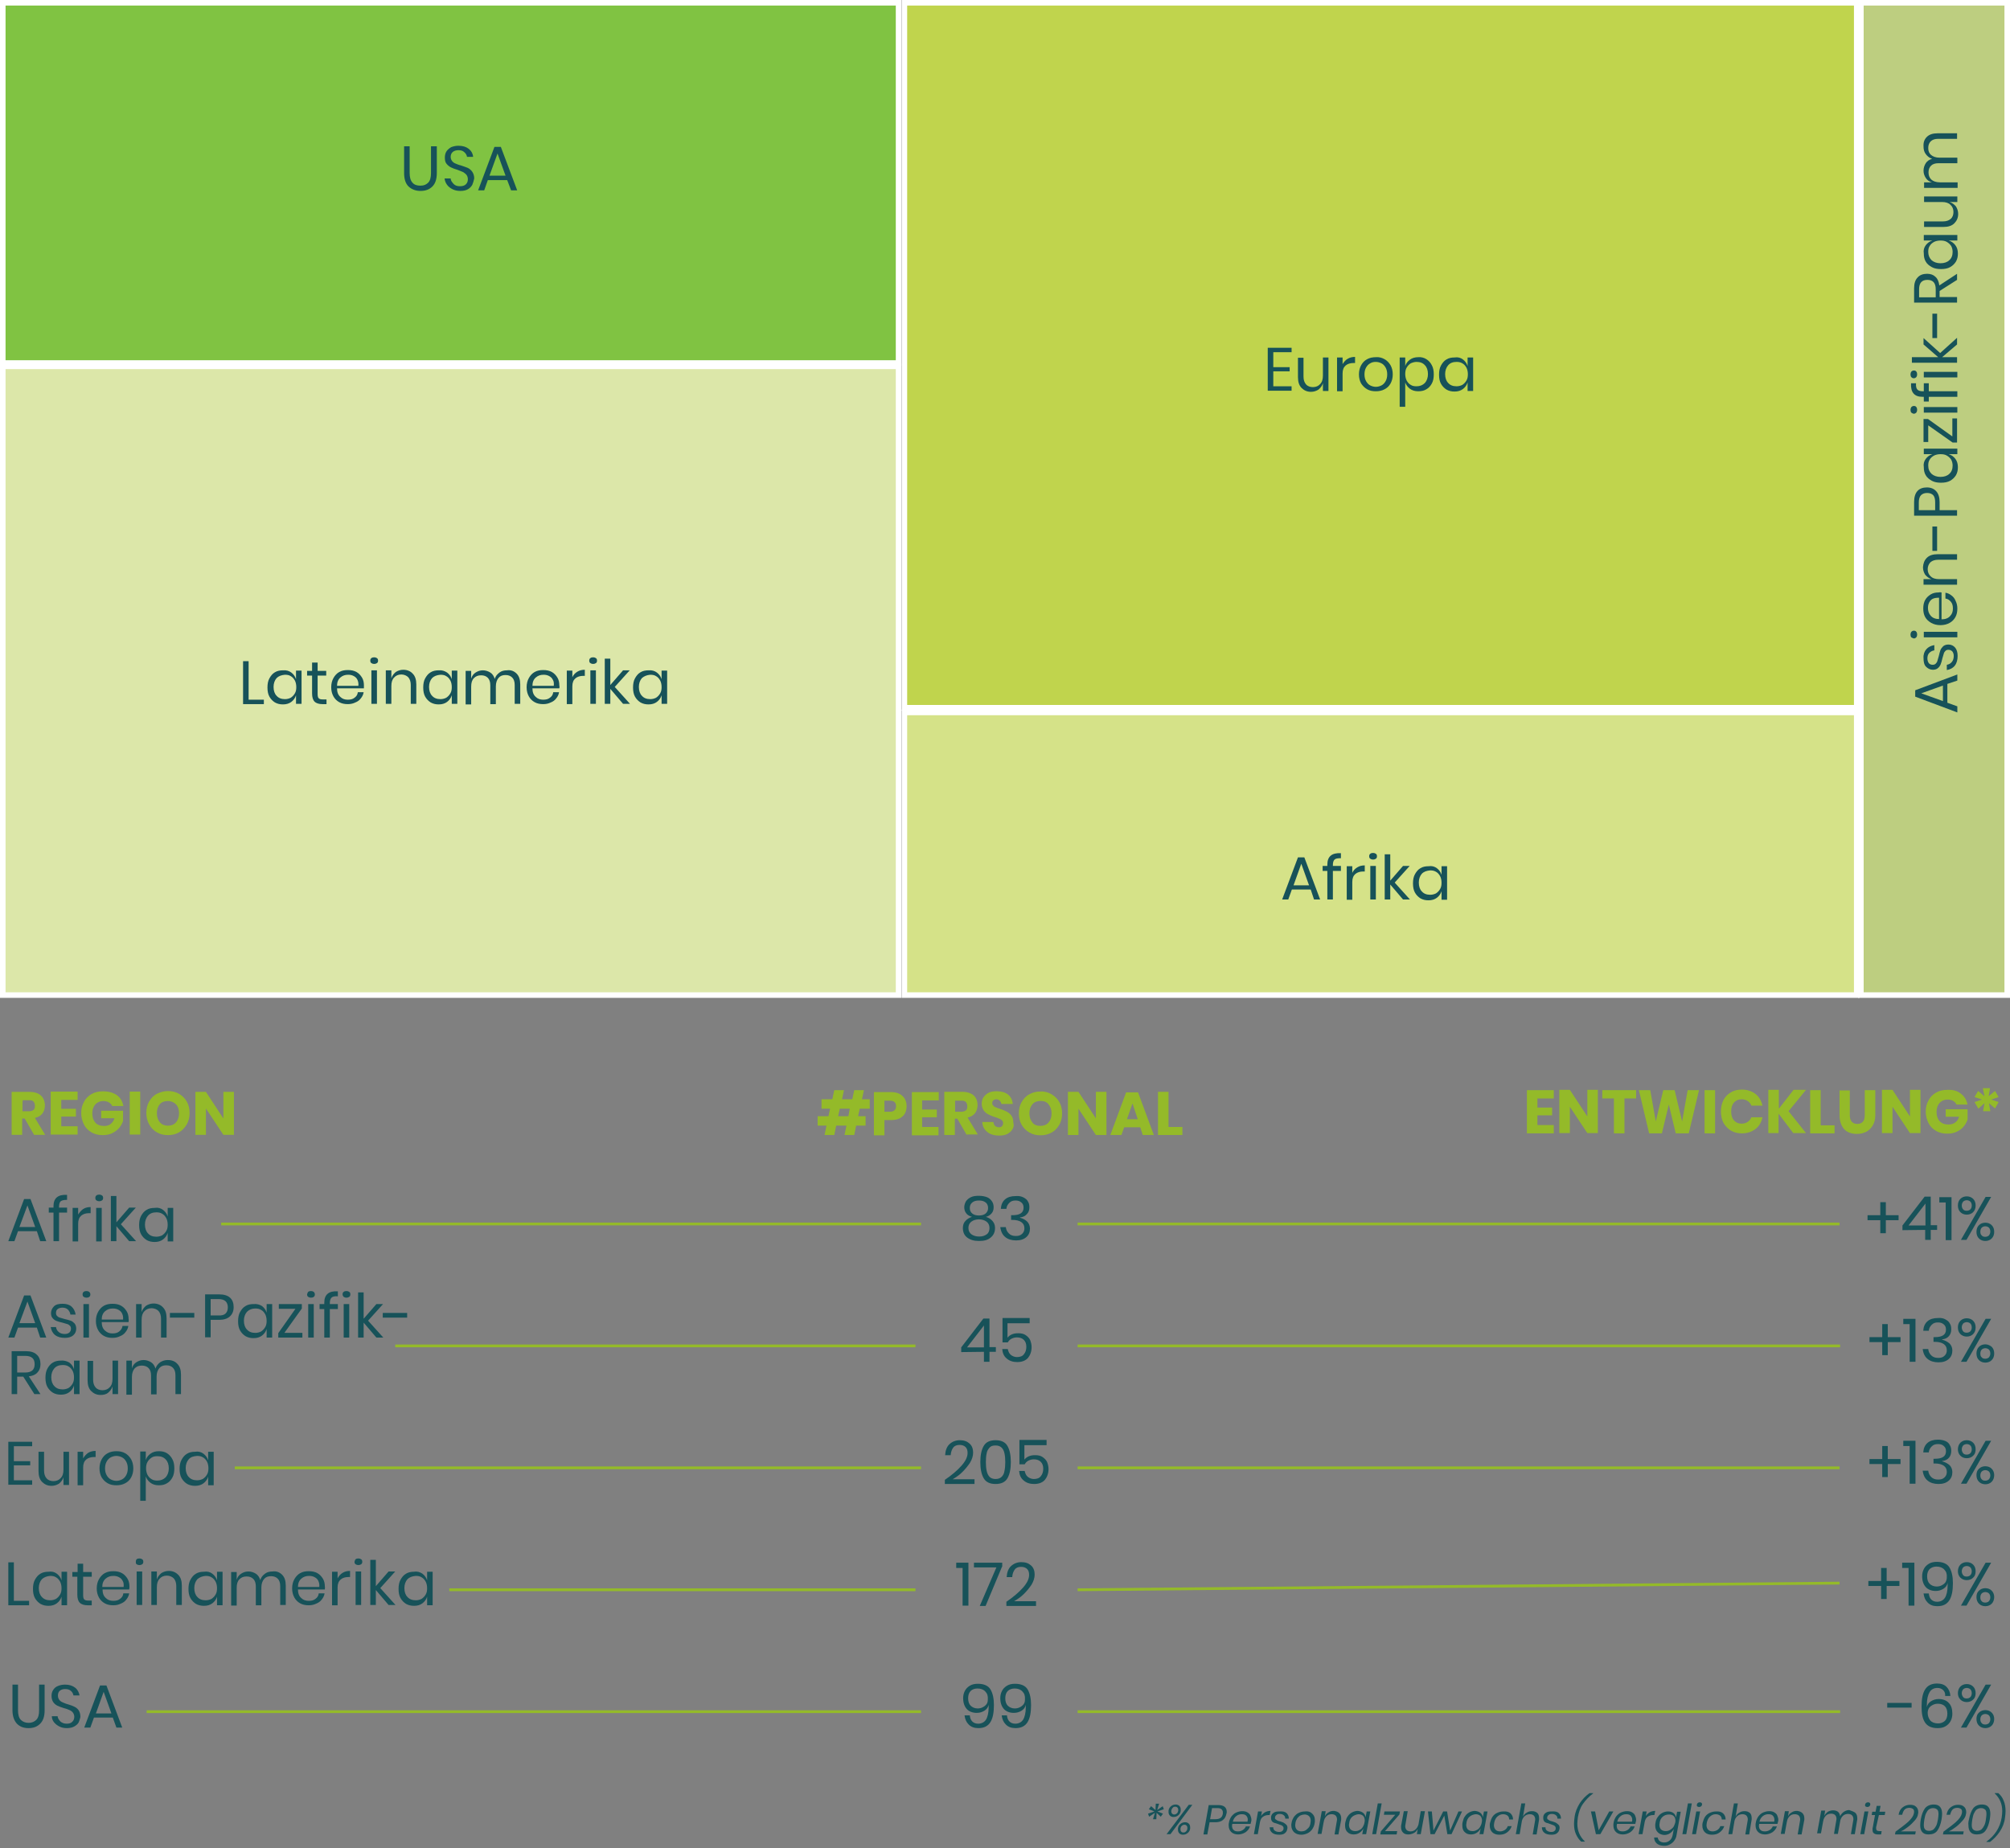 <?xml version="1.0" encoding="utf-8"?>
<!-- Generator: Adobe Illustrator 26.3.1, SVG Export Plug-In . SVG Version: 6.00 Build 0)  -->
<svg version="1.1" id="Layer_2_00000012441852136638036480000011221113053406219158_"
	 xmlns="http://www.w3.org/2000/svg" xmlns:xlink="http://www.w3.org/1999/xlink" x="0px" y="0px" viewBox="0 0 725.2 666.9"
	 style="enable-background:new 0 0 725.2 666.9;" xml:space="preserve">
<rect x="0" y="0" width="725.2" height="666.9" fill="#808080" stroke="none"/>
<style type="text/css">
	.st0{fill:#C0D44D;stroke:#FFFFFF;stroke-width:2;stroke-miterlimit:10;}
	.st1{fill:#BDCE80;stroke:#FFFFFF;stroke-width:2;stroke-miterlimit:10;}
	.st2{fill:#D5E288;stroke:#FFFFFF;stroke-width:2;stroke-miterlimit:10;}
	.st3{fill:#DCE7A9;stroke:#FFFFFF;stroke-width:2;stroke-miterlimit:10;}
	.st4{fill:#80C342;stroke:#FFFFFF;stroke-width:2;stroke-miterlimit:10;}
	.st5{fill:#94BA29;}
	.st6{fill:#175259;}
	.st7{fill:none;stroke:#94BA29;}
</style>
<rect x="326.3" y="1" class="st0" width="343.6" height="254.4"/>
<rect x="671.4" y="1" class="st1" width="52.8" height="358.1"/>
<rect x="326.3" y="257.1" class="st2" width="343.6" height="102"/>
<rect x="1" y="132.2" class="st3" width="323.2" height="226.9"/>
<rect x="1" y="1" class="st4" width="323.2" height="130"/>
<g id="REGION" transform="translate(100 104.033)">
	<g>
		<path class="st5" d="M-87.7,305.5l-3.4-5.9h-0.9v5.9h-3.8v-15.5h6.4c1.2,0,2.3,0.2,3.1,0.6c0.8,0.4,1.5,1,1.9,1.8
			c0.4,0.7,0.6,1.6,0.6,2.5c0,1.1-0.3,2.1-0.9,2.9c-0.6,0.8-1.5,1.3-2.7,1.6l3.7,6.1L-87.7,305.5L-87.7,305.5z M-91.9,297h2.3
			c0.8,0,1.3-0.2,1.7-0.5s0.5-0.8,0.5-1.5s-0.2-1.1-0.5-1.5s-0.9-0.5-1.6-0.5h-2.3C-91.9,293.1-91.9,297-91.9,297z"/>
		<path class="st5" d="M-77.9,292.9v3.2h5.3v2.8h-5.3v3.5h5.9v3h-9.7v-15.5h9.7v3L-77.9,292.9L-77.9,292.9z"/>
		<path class="st5" d="M-57.8,291.2c1.3,1,2,2.2,2.3,3.9h-4c-0.3-0.6-0.7-1-1.2-1.3s-1.2-0.5-2-0.5c-1.2,0-2.1,0.4-2.9,1.2
			c-0.7,0.8-1.1,1.9-1.1,3.2c0,1.5,0.4,2.6,1.1,3.4s1.8,1.2,3.2,1.2c0.9,0,1.7-0.2,2.3-0.7s1.2-1.2,1.4-2.1h-4.8v-2.7h7.9v3.7
			c-0.3,0.9-0.8,1.8-1.4,2.5s-1.5,1.4-2.5,1.9s-2.2,0.7-3.4,0.7c-1.6,0-2.9-0.3-4.1-1c-1.2-0.7-2.1-1.6-2.7-2.8
			c-0.6-1.2-1-2.6-1-4.1s0.3-2.9,1-4.1c0.6-1.2,1.5-2.1,2.7-2.8c1.2-0.7,2.5-1,4.1-1C-60.7,289.8-59.1,290.3-57.8,291.2L-57.8,291.2
			z"/>
		<path class="st5" d="M-49.4,289.9v15.5h-3.8v-15.5H-49.4z"/>
		<path class="st5" d="M-35.4,290.7c1.2,0.7,2.1,1.6,2.8,2.8s1,2.6,1,4.1s-0.3,2.9-1,4.1c-0.7,1.2-1.6,2.2-2.8,2.9
			c-1.2,0.7-2.5,1-4,1s-2.8-0.3-4-1c-1.2-0.7-2.1-1.6-2.8-2.9s-1-2.6-1-4.1s0.3-2.9,1-4.1c0.7-1.2,1.6-2.2,2.8-2.8s2.5-1,4-1
			S-36.6,290-35.4,290.7z M-42.3,294.4c-0.7,0.8-1.1,1.9-1.1,3.3s0.4,2.5,1.1,3.3s1.7,1.2,2.9,1.2s2.2-0.4,2.9-1.2s1.1-1.9,1.1-3.3
			s-0.4-2.5-1.1-3.2s-1.7-1.2-2.9-1.2S-41.6,293.6-42.3,294.4L-42.3,294.4z"/>
		<path class="st5" d="M-15.6,305.5h-3.8l-6.3-9.5v9.5h-3.8v-15.5h3.8l6.3,9.6v-9.6h3.8V305.5z"/>
	</g>
</g>
<g id="Africa_Asia-Pacific_Europe_Latin_America_USA" transform="translate(100 140.033)">
	<g>
		<path class="st6" d="M-93.5,467.9v9.3c0,1.5,0.3,2.7,1,3.4c0.7,0.7,1.6,1.1,2.8,1.1s2.1-0.4,2.8-1.1c0.7-0.7,1-1.8,1-3.4v-9.3h2
			v9.3c0,2.1-0.5,3.7-1.6,4.8s-2.4,1.6-4.2,1.6s-3.1-0.5-4.2-1.6c-1-1.1-1.6-2.7-1.6-4.8v-9.3L-93.5,467.9L-93.5,467.9z"/>
		<path class="st6" d="M-71.6,481.5c-0.3,0.6-0.9,1.1-1.6,1.5c-0.7,0.4-1.6,0.6-2.7,0.6c-1.1,0-1.9-0.2-2.7-0.6
			c-0.8-0.4-1.4-0.9-1.9-1.5c-0.5-0.6-0.8-1.4-0.8-2.2h2.1c0,0.4,0.2,0.9,0.5,1.3s0.6,0.8,1.1,1c0.5,0.3,1.1,0.4,1.7,0.4
			c0.9,0,1.5-0.2,2-0.7s0.7-1.1,0.7-1.8c0-0.6-0.2-1.1-0.5-1.5c-0.3-0.4-0.7-0.7-1.2-0.9c-0.5-0.2-1.1-0.5-2-0.7
			c-1-0.3-1.8-0.6-2.4-0.9c-0.6-0.3-1.1-0.7-1.5-1.3c-0.4-0.6-0.6-1.3-0.6-2.3c0-0.8,0.2-1.5,0.6-2.1c0.4-0.6,0.9-1.1,1.7-1.4
			c0.7-0.3,1.6-0.5,2.6-0.5c1.5,0,2.7,0.4,3.6,1.1c0.9,0.7,1.4,1.7,1.6,2.8h-2.2c-0.1-0.6-0.4-1.2-0.9-1.6c-0.5-0.5-1.2-0.7-2.1-0.7
			c-0.8,0-1.4,0.2-1.9,0.6c-0.5,0.4-0.7,1-0.7,1.8c0,0.6,0.2,1.1,0.5,1.5c0.3,0.4,0.7,0.7,1.2,0.9s1.1,0.5,1.9,0.7
			c1,0.3,1.8,0.6,2.4,0.9s1.1,0.7,1.5,1.3c0.4,0.6,0.6,1.4,0.6,2.4C-71.1,480.1-71.3,480.8-71.6,481.5L-71.6,481.5z"/>
		<path class="st6" d="M-59.3,479.8h-6.8l-1.3,3.6h-2.2l5.7-15.2h2.3l5.7,15.2H-58L-59.3,479.8L-59.3,479.8z M-59.8,478.3l-2.8-7.8
			l-2.8,7.8H-59.8L-59.8,478.3z"/>
	</g>
</g>
<g id="_83_45_205_172_99" transform="translate(321 140.033)">
	<g>
		<path class="st6" d="M27.5,293.5c0.4-0.6,1-1.1,1.8-1.5s1.8-0.5,2.9-0.5s2.1,0.2,2.9,0.5s1.4,0.9,1.8,1.5s0.6,1.3,0.6,2.1
			c0,0.9-0.2,1.6-0.7,2.2s-1.2,1.1-2.1,1.3c1,0.3,1.8,0.8,2.4,1.5s0.9,1.5,0.9,2.5c0,1.5-0.5,2.6-1.6,3.5s-2.4,1.2-4.2,1.2
			s-3.1-0.4-4.2-1.2s-1.6-2-1.6-3.5c0-1,0.3-1.9,0.9-2.5c0.6-0.7,1.4-1.2,2.4-1.5c-1-0.3-1.7-0.7-2.1-1.3c-0.5-0.6-0.7-1.4-0.7-2.2
			C26.9,294.8,27.2,294.1,27.5,293.5L27.5,293.5z M29.5,305.4c0.7,0.5,1.6,0.8,2.8,0.8s2-0.3,2.7-0.8s1-1.3,1-2.3s-0.4-1.8-1.1-2.3
			c-0.7-0.5-1.6-0.8-2.7-0.8s-2,0.3-2.7,0.8c-0.7,0.5-1.1,1.3-1.1,2.3S28.8,304.9,29.5,305.4L29.5,305.4z M29.8,297.9
			c0.6,0.5,1.4,0.7,2.4,0.7s1.8-0.2,2.4-0.7s0.9-1.2,0.9-2s-0.3-1.6-0.9-2c-0.6-0.5-1.4-0.7-2.4-0.7s-1.8,0.2-2.4,0.7
			s-0.9,1.1-0.9,2S29.2,297.4,29.8,297.9z"/>
		<path class="st6" d="M48.3,292.1c0.7,0.4,1.3,0.8,1.6,1.5c0.4,0.6,0.5,1.3,0.5,2.1c0,1-0.3,1.8-0.9,2.4c-0.6,0.7-1.4,1.1-2.5,1.2
			v0.1c1.1,0.3,2,0.8,2.6,1.4c0.6,0.6,1,1.5,1,2.5c0,1.3-0.4,2.3-1.3,3.1s-2.1,1.2-3.7,1.2s-2.9-0.4-3.9-1.2s-1.6-2-1.8-3.6h2
			c0.1,1,0.5,1.7,1.1,2.3s1.4,0.9,2.5,0.9c1,0,1.7-0.2,2.3-0.8s0.8-1.2,0.8-2c0-1-0.4-1.7-1.1-2.2s-1.8-0.8-3.2-0.8h-0.5v-1.7h0.5
			c2.7,0,4-0.9,4-2.7c0-0.8-0.2-1.4-0.8-1.9s-1.2-0.7-2.1-0.7s-1.6,0.2-2.2,0.8s-1,1.2-1.1,2.2h-2c0.1-1.5,0.6-2.6,1.5-3.4
			c0.9-0.8,2.2-1.2,3.8-1.2C46.7,291.5,47.5,291.7,48.3,292.1L48.3,292.1z"/>
	</g>
	<g>
		<path class="st6" d="M25.8,347.9v-1.7l8-10.4h2.2v10.3h2.3v1.7h-2.3v3.6h-2v-3.6L25.8,347.9L25.8,347.9z M34,338.3l-6.1,7.9H34
			V338.3z"/>
		<path class="st6" d="M50.5,337.5h-8v5.2c0.4-0.5,0.9-0.9,1.6-1.2c0.7-0.3,1.4-0.4,2.3-0.4c1.1,0,2,0.2,2.7,0.7s1.3,1.1,1.6,1.8
			c0.3,0.8,0.5,1.6,0.5,2.5c0,1.6-0.5,2.9-1.3,3.9c-0.9,1-2.2,1.5-3.9,1.5c-1.5,0-2.8-0.4-3.8-1.3c-1-0.8-1.5-2-1.6-3.4h2
			c0.2,0.9,0.5,1.6,1.1,2.1s1.4,0.8,2.2,0.8c1.1,0,2-0.3,2.5-1c0.6-0.7,0.9-1.6,0.9-2.7s-0.3-1.9-0.9-2.5s-1.4-0.9-2.5-0.9
			c-0.8,0-1.4,0.2-2,0.5s-1,0.8-1.3,1.3h-1.9v-8.8h9.8L50.5,337.5L50.5,337.5z"/>
	</g>
	<g>
		<path class="st6" d="M25.9,388.9c1.5-1.7,2.2-3.2,2.2-4.6c0-0.9-0.2-1.6-0.7-2.1s-1.2-0.8-2.2-0.8s-1.8,0.3-2.3,1
			c-0.5,0.7-0.8,1.5-0.9,2.7h-2c0.1-1.7,0.6-3.1,1.6-4c1-0.9,2.2-1.4,3.7-1.4s2.6,0.4,3.5,1.2s1.3,1.9,1.3,3.3
			c0,1.2-0.4,2.4-1.1,3.6c-0.8,1.2-1.7,2.3-2.8,3.4s-2.3,1.9-3.5,2.6h7.9v1.7H19.9v-1.5C22.4,392.3,24.4,390.6,25.9,388.9
			L25.9,388.9z"/>
		<path class="st6" d="M32.7,387.6c0-2.5,0.4-4.4,1.2-5.8s2.2-2.1,4.3-2.1s3.5,0.7,4.3,2.1s1.2,3.3,1.2,5.8s-0.4,4.4-1.2,5.8
			c-0.8,1.4-2.2,2.1-4.3,2.1s-3.5-0.7-4.3-2.1S32.7,390.1,32.7,387.6z M41.7,387.6c0-1.3-0.1-2.3-0.3-3.2s-0.5-1.5-1-2
			c-0.5-0.5-1.2-0.8-2.2-0.8s-1.7,0.2-2.2,0.8s-0.9,1.2-1,2c-0.2,0.8-0.3,1.9-0.3,3.2s0.1,2.3,0.3,3.2c0.2,0.9,0.5,1.5,1,2.1
			c0.5,0.5,1.2,0.8,2.2,0.8s1.7-0.3,2.2-0.8s0.9-1.2,1-2.1C41.6,389.9,41.7,388.9,41.7,387.6z"/>
		<path class="st6" d="M56.6,381.5h-8v5.2c0.4-0.5,0.9-0.9,1.6-1.2c0.7-0.3,1.4-0.4,2.3-0.4c1.1,0,2,0.2,2.7,0.7s1.3,1.1,1.6,1.8
			c0.3,0.8,0.5,1.6,0.5,2.5c0,1.6-0.5,2.9-1.3,3.9c-0.9,1-2.2,1.5-3.9,1.5c-1.5,0-2.8-0.4-3.8-1.3c-1-0.8-1.5-2-1.6-3.4h2
			c0.2,0.9,0.5,1.6,1.1,2.1s1.4,0.8,2.2,0.8c1.1,0,2-0.3,2.5-1c0.6-0.7,0.9-1.6,0.9-2.7s-0.3-1.9-0.9-2.5s-1.4-0.9-2.5-0.9
			c-0.8,0-1.4,0.2-2,0.5s-1,0.8-1.3,1.3h-1.9v-8.8h9.8L56.6,381.5L56.6,381.5z"/>
	</g>
	<g>
		<path class="st6" d="M24,425.8v-1.9h4.4v15.5h-2.1v-13.6H24L24,425.8z"/>
		<path class="st6" d="M40.5,425.4l-5.9,14.1h-2.1l6-13.9h-8.1v-1.7h10.2V425.4z"/>
		<path class="st6" d="M48.1,432.9c1.5-1.7,2.2-3.2,2.2-4.6c0-0.9-0.2-1.6-0.7-2.1s-1.2-0.8-2.2-0.8s-1.8,0.3-2.3,1
			c-0.5,0.7-0.8,1.5-0.9,2.7h-2c0.1-1.7,0.6-3.1,1.6-4c1-0.9,2.2-1.4,3.7-1.4s2.6,0.4,3.5,1.2s1.3,1.9,1.3,3.3
			c0,1.2-0.4,2.4-1.1,3.6c-0.8,1.2-1.7,2.3-2.8,3.4s-2.3,1.9-3.5,2.6h7.9v1.7H42.1v-1.5C44.6,436.3,46.6,434.6,48.1,432.9
			L48.1,432.9z"/>
	</g>
	<g>
		<path class="st6" d="M29.8,481.2c0.5,0.5,1.2,0.8,2.1,0.8c1.2,0,2.2-0.5,2.8-1.4s1-2.5,1-4.5c0-0.4,0-0.7,0-0.9
			c-0.2,0.9-0.7,1.6-1.5,2.1c-0.8,0.5-1.7,0.8-2.8,0.8c-1.5,0-2.8-0.5-3.6-1.4s-1.3-2.2-1.3-3.9c0-1,0.2-1.8,0.6-2.6
			c0.4-0.8,1-1.4,1.8-1.9s1.8-0.7,2.9-0.7c2.2,0,3.8,0.7,4.6,2.1s1.2,3.2,1.2,5.6c0,2.7-0.4,4.8-1.3,6.2s-2.3,2.1-4.3,2.1
			c-1.5,0-2.6-0.4-3.5-1.3s-1.3-1.9-1.5-3.3h1.9C29,480,29.3,480.7,29.8,481.2L29.8,481.2z M34.5,470.4c-0.6-0.7-1.6-1.1-2.8-1.1
			c-1,0-1.9,0.3-2.5,0.9c-0.6,0.6-0.9,1.5-0.9,2.6c0,1.2,0.3,2.1,0.9,2.7c0.6,0.6,1.5,1,2.5,1c0.6,0,1.2-0.1,1.8-0.4s1-0.6,1.4-1.1
			c0.4-0.5,0.5-1.1,0.5-1.8C35.5,472,35.2,471.1,34.5,470.4L34.5,470.4z"/>
		<path class="st6" d="M43.2,481.2c0.5,0.5,1.2,0.8,2.1,0.8c1.2,0,2.2-0.5,2.8-1.4s1-2.5,1-4.5c0-0.4,0-0.7,0-0.9
			c-0.2,0.9-0.7,1.6-1.5,2.1c-0.8,0.5-1.7,0.8-2.8,0.8c-1.5,0-2.8-0.5-3.6-1.4s-1.3-2.2-1.3-3.9c0-1,0.2-1.8,0.6-2.6
			c0.4-0.8,1-1.4,1.8-1.9s1.8-0.7,2.9-0.7c2.2,0,3.8,0.7,4.6,2.1s1.2,3.2,1.2,5.6c0,2.7-0.4,4.8-1.3,6.2s-2.3,2.1-4.3,2.1
			c-1.5,0-2.6-0.4-3.5-1.3s-1.3-1.9-1.5-3.3h1.9C42.4,480,42.7,480.7,43.2,481.2L43.2,481.2z M47.9,470.4c-0.6-0.7-1.6-1.1-2.8-1.1
			c-1,0-1.9,0.3-2.5,0.9c-0.6,0.6-0.9,1.5-0.9,2.6c0,1.2,0.3,2.1,0.9,2.7c0.6,0.6,1.5,1,2.5,1c0.6,0,1.2-0.1,1.8-0.4s1-0.6,1.4-1.1
			c0.4-0.5,0.5-1.1,0.5-1.8C48.9,472,48.6,471.1,47.9,470.4L47.9,470.4z"/>
	</g>
</g>
<g id="_41_13_13_19_-6_" transform="translate(563 140.033)">
	<g>
		<path class="st6" d="M122,300.3h-4.6v4.7h-2v-4.7h-4.6v-1.8h4.6v-4.7h2v4.7h4.6V300.3z"/>
		<path class="st6" d="M123.4,303.9v-1.7l8-10.4h2.2v10.3h2.3v1.7h-2.3v3.6h-2v-3.6L123.4,303.9L123.4,303.9z M131.7,294.3l-6.1,7.9
			h6.1V294.3z"/>
		<path class="st6" d="M136.7,293.8V292h4.4v15.5H139v-13.6H136.7z"/>
		<path class="st6" d="M148.9,292.6c0.6,0.6,0.9,1.4,0.9,2.4s-0.3,1.8-0.9,2.4c-0.6,0.6-1.4,0.9-2.3,0.9s-1.7-0.3-2.3-0.9
			s-0.9-1.4-0.9-2.4s0.3-1.8,0.9-2.4c0.6-0.6,1.4-0.9,2.3-0.9S148.3,292,148.9,292.6L148.9,292.6z M155.4,291.9l-8.9,15.5h-2
			l8.9-15.5H155.4z M145.3,296.4c0.3,0.4,0.8,0.5,1.3,0.5s1-0.2,1.3-0.5s0.5-0.8,0.5-1.4s-0.2-1.1-0.5-1.4s-0.8-0.5-1.3-0.5
			s-1,0.2-1.3,0.5c-0.3,0.4-0.5,0.8-0.5,1.4S145,296.1,145.3,296.4z M155.6,302.1c0.6,0.6,0.9,1.4,0.9,2.4s-0.3,1.8-0.9,2.4
			s-1.4,0.9-2.3,0.9s-1.7-0.3-2.3-0.9c-0.6-0.6-0.9-1.4-0.9-2.4s0.3-1.8,0.9-2.4c0.6-0.6,1.4-0.9,2.3-0.9S155,301.5,155.6,302.1
			L155.6,302.1z M152,305.8c0.3,0.4,0.8,0.5,1.3,0.5s1-0.2,1.3-0.5c0.3-0.4,0.5-0.8,0.5-1.4s-0.2-1.1-0.5-1.4s-0.8-0.5-1.3-0.5
			s-1,0.2-1.3,0.5s-0.5,0.8-0.5,1.4S151.6,305.5,152,305.8z"/>
	</g>
	<g>
		<path class="st6" d="M122.7,344.3h-4.6v4.7h-2v-4.7h-4.6v-1.8h4.6v-4.7h2v4.7h4.6V344.3z"/>
		<path class="st6" d="M123.7,337.8v-1.9h4.4v15.5H126v-13.6H123.7z"/>
		<path class="st6" d="M138.9,336.1c0.7,0.4,1.3,0.8,1.6,1.5c0.4,0.6,0.5,1.3,0.5,2.1c0,1-0.3,1.8-0.8,2.4c-0.6,0.7-1.4,1.1-2.5,1.2
			v0.1c1.1,0.3,2,0.8,2.7,1.4c0.6,0.6,1,1.5,1,2.5c0,1.3-0.4,2.3-1.3,3.1s-2.1,1.2-3.7,1.2s-2.9-0.4-3.9-1.2s-1.6-2-1.8-3.6h2
			c0.1,1,0.5,1.7,1.1,2.3s1.4,0.9,2.5,0.9c1,0,1.7-0.2,2.3-0.8s0.8-1.2,0.8-2c0-1-0.4-1.7-1.1-2.2s-1.8-0.8-3.2-0.8h-0.5v-1.7h0.5
			c2.7,0,4-0.9,4-2.7c0-0.8-0.2-1.4-0.8-1.9s-1.2-0.7-2.1-0.7s-1.6,0.2-2.2,0.8s-1,1.2-1.1,2.2h-2c0.1-1.5,0.6-2.6,1.5-3.4
			c0.9-0.8,2.2-1.2,3.8-1.2C137.3,335.5,138.2,335.7,138.9,336.1L138.9,336.1z"/>
		<path class="st6" d="M148.9,336.6c0.6,0.6,0.9,1.4,0.9,2.4s-0.3,1.8-0.9,2.4c-0.6,0.6-1.4,0.9-2.3,0.9s-1.7-0.3-2.3-0.9
			s-0.9-1.4-0.9-2.4s0.3-1.8,0.9-2.4c0.6-0.6,1.4-0.9,2.3-0.9S148.3,336,148.9,336.6L148.9,336.6z M155.4,335.9l-8.9,15.5h-2
			l8.9-15.5H155.4z M145.3,340.4c0.3,0.4,0.8,0.5,1.3,0.5s1-0.2,1.3-0.5s0.5-0.8,0.5-1.4s-0.2-1.1-0.5-1.4s-0.8-0.5-1.3-0.5
			s-1,0.2-1.3,0.5c-0.3,0.4-0.5,0.8-0.5,1.4S145,340,145.3,340.4z M155.6,346c0.6,0.6,0.9,1.4,0.9,2.4s-0.3,1.8-0.9,2.4
			s-1.4,0.9-2.3,0.9s-1.7-0.3-2.3-0.9c-0.6-0.6-0.9-1.4-0.9-2.4s0.3-1.8,0.9-2.4c0.6-0.6,1.4-0.9,2.3-0.9S155,345.5,155.6,346
			L155.6,346z M152,349.8c0.3,0.4,0.8,0.5,1.3,0.5s1-0.2,1.3-0.5c0.3-0.4,0.5-0.8,0.5-1.4s-0.2-1.1-0.5-1.4s-0.8-0.5-1.3-0.5
			s-1,0.2-1.3,0.5s-0.5,0.8-0.5,1.4S151.6,349.5,152,349.8z"/>
	</g>
	<g>
		<path class="st6" d="M122.7,388.3h-4.6v4.7h-2v-4.7h-4.6v-1.8h4.6v-4.7h2v4.7h4.6V388.3z"/>
		<path class="st6" d="M123.7,381.8v-1.9h4.4v15.5H126v-13.6H123.7z"/>
		<path class="st6" d="M138.9,380c0.7,0.3,1.3,0.8,1.6,1.5c0.4,0.6,0.5,1.3,0.5,2.1c0,1-0.3,1.8-0.8,2.4c-0.6,0.7-1.4,1.1-2.5,1.2
			v0.1c1.1,0.3,2,0.8,2.7,1.4c0.6,0.6,1,1.5,1,2.5c0,1.3-0.4,2.3-1.3,3.1s-2.1,1.2-3.7,1.2s-2.9-0.4-3.9-1.2s-1.6-2-1.8-3.6h2
			c0.1,1,0.5,1.7,1.1,2.3s1.4,0.9,2.5,0.9c1,0,1.7-0.2,2.3-0.8s0.8-1.2,0.8-2c0-1-0.4-1.7-1.1-2.2s-1.8-0.8-3.2-0.8h-0.5v-1.7h0.5
			c2.7,0,4-0.9,4-2.7c0-0.8-0.2-1.4-0.8-1.9c-0.5-0.5-1.2-0.7-2.1-0.7s-1.6,0.2-2.2,0.8s-1,1.2-1.1,2.2h-2c0.1-1.5,0.6-2.6,1.5-3.4
			c0.9-0.8,2.2-1.2,3.8-1.2C137.3,379.5,138.2,379.7,138.9,380L138.9,380z"/>
		<path class="st6" d="M148.9,380.6c0.6,0.6,0.9,1.4,0.9,2.4s-0.3,1.8-0.9,2.3c-0.6,0.6-1.4,0.9-2.3,0.9s-1.7-0.3-2.3-0.9
			s-0.9-1.4-0.9-2.3s0.3-1.8,0.9-2.4c0.6-0.6,1.4-0.9,2.3-0.9S148.3,380,148.9,380.6L148.9,380.6z M155.4,379.9l-8.9,15.5h-2
			l8.9-15.5H155.4z M145.3,384.4c0.3,0.4,0.8,0.5,1.3,0.5s1-0.2,1.3-0.5s0.5-0.8,0.5-1.4s-0.2-1.1-0.5-1.4s-0.8-0.5-1.3-0.5
			s-1,0.2-1.3,0.5c-0.3,0.4-0.5,0.8-0.5,1.4S145,384,145.3,384.4z M155.6,390c0.6,0.6,0.9,1.4,0.9,2.3s-0.3,1.8-0.9,2.4
			c-0.6,0.6-1.4,0.9-2.3,0.9s-1.7-0.3-2.3-0.9s-0.9-1.4-0.9-2.4s0.3-1.8,0.9-2.3c0.6-0.6,1.4-0.9,2.3-0.9S155,389.4,155.6,390
			L155.6,390z M152,393.8c0.3,0.4,0.8,0.5,1.3,0.5s1-0.2,1.3-0.5c0.3-0.4,0.5-0.8,0.5-1.4s-0.2-1.1-0.5-1.4s-0.8-0.5-1.3-0.5
			s-1,0.2-1.3,0.5s-0.5,0.8-0.5,1.4S151.6,393.4,152,393.8z"/>
	</g>
	<g>
		<path class="st6" d="M122.3,432.3h-4.6v4.7h-2v-4.7h-4.6v-1.8h4.6v-4.7h2v4.7h4.6V432.3z"/>
		<path class="st6" d="M123.3,425.8v-1.9h4.4v15.5h-2.1v-13.6H123.3z"/>
		<path class="st6" d="M133.8,437.2c0.5,0.5,1.2,0.8,2.1,0.8c1.2,0,2.2-0.5,2.8-1.4s1-2.5,1-4.5c0-0.4,0-0.7,0-0.9
			c-0.2,0.9-0.7,1.6-1.5,2.1c-0.8,0.5-1.7,0.8-2.8,0.8c-1.5,0-2.8-0.5-3.6-1.4s-1.3-2.2-1.3-3.9c0-1,0.2-1.8,0.6-2.6
			c0.4-0.8,1-1.4,1.8-1.9s1.8-0.7,2.9-0.7c2.2,0,3.8,0.7,4.6,2.1s1.2,3.2,1.2,5.6c0,2.7-0.4,4.8-1.3,6.2s-2.3,2.1-4.3,2.1
			c-1.5,0-2.6-0.4-3.5-1.3s-1.3-1.9-1.5-3.3h1.9C133,436,133.3,436.7,133.8,437.2L133.8,437.2z M138.5,426.4
			c-0.6-0.7-1.6-1.1-2.8-1.1c-1,0-1.8,0.3-2.5,0.9c-0.6,0.6-0.9,1.5-0.9,2.6c0,1.2,0.3,2.1,0.9,2.7c0.6,0.6,1.5,1,2.5,1
			c0.6,0,1.2-0.1,1.8-0.4s1-0.6,1.4-1.1c0.3-0.5,0.5-1.1,0.5-1.8C139.5,428,139.2,427.1,138.5,426.4L138.5,426.4z"/>
		<path class="st6" d="M148.9,424.6c0.6,0.6,0.9,1.4,0.9,2.4s-0.3,1.8-0.9,2.3c-0.6,0.6-1.4,0.9-2.3,0.9s-1.7-0.3-2.3-0.9
			s-0.9-1.4-0.9-2.3s0.3-1.8,0.9-2.4c0.6-0.6,1.4-0.9,2.3-0.9S148.3,424,148.9,424.6L148.9,424.6z M155.4,423.9l-8.9,15.5h-2
			l8.9-15.5H155.4z M145.3,428.4c0.3,0.4,0.8,0.5,1.3,0.5s1-0.2,1.3-0.5s0.5-0.8,0.5-1.4s-0.2-1.1-0.5-1.4s-0.8-0.5-1.3-0.5
			s-1,0.2-1.3,0.5c-0.3,0.4-0.5,0.8-0.5,1.4S145,428,145.3,428.4z M155.6,434c0.6,0.6,0.9,1.4,0.9,2.3s-0.3,1.8-0.9,2.4
			c-0.6,0.6-1.4,0.9-2.3,0.9s-1.7-0.3-2.3-0.9s-0.9-1.4-0.9-2.4s0.3-1.8,0.9-2.3c0.6-0.6,1.4-0.9,2.3-0.9S155,433.4,155.6,434
			L155.6,434z M152,437.8c0.3,0.4,0.8,0.5,1.3,0.5s1-0.2,1.3-0.5c0.3-0.4,0.5-0.8,0.5-1.4s-0.2-1.1-0.5-1.4s-0.8-0.5-1.3-0.5
			s-1,0.2-1.3,0.5s-0.5,0.8-0.5,1.4S151.6,437.4,152,437.8z"/>
	</g>
	<g>
		<path class="st6" d="M126.7,474.5v1.7h-8.8v-1.7H126.7z"/>
		<path class="st6" d="M138.1,469.9c-0.5-0.5-1.2-0.8-2.1-0.8c-1.2,0-2.2,0.5-2.8,1.5s-1,2.5-1,4.6l0,0.8c0.2-0.9,0.7-1.6,1.5-2.1
			s1.7-0.8,2.8-0.8c1.5,0,2.8,0.5,3.6,1.4c0.9,0.9,1.3,2.2,1.3,3.9c0,1-0.2,1.8-0.6,2.6c-0.4,0.8-1,1.4-1.8,1.9
			c-0.8,0.5-1.8,0.7-2.9,0.7c-2.2,0-3.7-0.7-4.6-2.1s-1.2-3.3-1.2-5.7c0-2.8,0.4-4.8,1.3-6.2c0.9-1.4,2.3-2.1,4.3-2.1
			c1.5,0,2.6,0.4,3.4,1.2c0.8,0.8,1.3,1.9,1.4,3.3h-1.9C138.9,471.1,138.6,470.4,138.1,469.9L138.1,469.9z M133.4,480.8
			c0.6,0.7,1.6,1.1,2.8,1.1c1,0,1.8-0.3,2.5-0.9c0.6-0.6,0.9-1.5,0.9-2.6c0-1.2-0.3-2.1-0.9-2.7c-0.6-0.6-1.5-0.9-2.5-0.9
			c-0.6,0-1.2,0.1-1.8,0.4s-1,0.6-1.4,1.1c-0.3,0.5-0.5,1.1-0.5,1.8C132.5,479.1,132.8,480,133.4,480.8L133.4,480.8z"/>
		<path class="st6" d="M148.9,468.6c0.6,0.6,0.9,1.4,0.9,2.4s-0.3,1.8-0.9,2.3c-0.6,0.6-1.4,0.9-2.3,0.9s-1.7-0.3-2.3-0.9
			s-0.9-1.4-0.9-2.3s0.3-1.8,0.9-2.4c0.6-0.6,1.4-0.9,2.3-0.9S148.3,468,148.9,468.6L148.9,468.6z M155.4,467.9l-8.9,15.5h-2
			l8.9-15.5H155.4z M145.3,472.4c0.3,0.4,0.8,0.5,1.3,0.5s1-0.2,1.3-0.5s0.5-0.8,0.5-1.4s-0.2-1.1-0.5-1.4s-0.8-0.5-1.3-0.5
			s-1,0.2-1.3,0.5c-0.3,0.4-0.5,0.8-0.5,1.4S145,472,145.3,472.4z M155.6,478c0.6,0.6,0.9,1.4,0.9,2.3s-0.3,1.8-0.9,2.4
			c-0.6,0.6-1.4,0.9-2.3,0.9s-1.7-0.3-2.3-0.9s-0.9-1.4-0.9-2.4s0.3-1.8,0.9-2.3c0.6-0.6,1.4-0.9,2.3-0.9S155,477.4,155.6,478
			L155.6,478z M152,481.8c0.3,0.4,0.8,0.5,1.3,0.5s1-0.2,1.3-0.5c0.3-0.4,0.5-0.8,0.5-1.4s-0.2-1.1-0.5-1.4s-0.8-0.5-1.3-0.5
			s-1,0.2-1.3,0.5s-0.5,0.8-0.5,1.4S151.6,481.4,152,481.8z"/>
	</g>
</g>
<line id="Line_76" class="st7" x1="79.8" y1="441.7" x2="332.3" y2="441.7"/>
<line id="Line_77" class="st7" x1="388.8" y1="441.7" x2="663.7" y2="441.7"/>
<line id="Line_78" class="st7" x1="142.6" y1="485.7" x2="330.3" y2="485.7"/>
<line id="Line_79" class="st7" x1="388.8" y1="485.7" x2="663.9" y2="485.7"/>
<line id="Line_80" class="st7" x1="84.7" y1="529.7" x2="332.3" y2="529.7"/>
<line id="Line_81" class="st7" x1="388.8" y1="529.7" x2="663.7" y2="529.7"/>
<line id="Line_82" class="st7" x1="162.1" y1="573.7" x2="330.3" y2="573.7"/>
<line id="Line_83" class="st7" x1="388.8" y1="573.7" x2="663.7" y2="571.3"/>
<line id="Line_84" class="st7" x1="52.9" y1="617.7" x2="332.3" y2="617.7"/>
<line id="Line_85" class="st7" x1="388.8" y1="617.7" x2="663.9" y2="617.7"/>
<g id="USA" transform="translate(33)">
	<g>
		<path class="st6" d="M114.8,52.8v9.6c0,1.6,0.3,2.7,1,3.5c0.7,0.8,1.6,1.1,2.9,1.1s2.1-0.4,2.8-1.1s1-1.9,1-3.5v-9.6h2.1v9.6
			c0,2.2-0.5,3.8-1.6,4.9c-1.1,1.1-2.5,1.6-4.3,1.6s-3.2-0.6-4.3-1.6c-1.1-1.1-1.6-2.7-1.6-4.9v-9.6
			C112.8,52.8,114.8,52.8,114.8,52.8z"/>
		<path class="st6" d="M137.4,66.7c-0.4,0.7-0.9,1.2-1.6,1.6c-0.7,0.4-1.6,0.6-2.7,0.6s-2-0.2-2.8-0.6c-0.8-0.4-1.5-0.9-2-1.6
			s-0.8-1.4-0.9-2.3h2.2c0,0.4,0.2,0.9,0.5,1.3c0.3,0.4,0.6,0.8,1.1,1.1s1.1,0.4,1.8,0.4c0.9,0,1.6-0.2,2.1-0.7s0.7-1.1,0.7-1.8
			c0-0.7-0.2-1.2-0.5-1.6c-0.3-0.4-0.8-0.7-1.2-1c-0.5-0.2-1.2-0.5-2-0.8c-1-0.3-1.8-0.6-2.4-0.9s-1.1-0.7-1.6-1.3s-0.6-1.4-0.6-2.3
			c0-0.8,0.2-1.6,0.6-2.2c0.4-0.6,1-1.1,1.7-1.5c0.8-0.3,1.6-0.5,2.6-0.5c1.6,0,2.8,0.4,3.7,1.1s1.5,1.7,1.6,2.9h-2.2
			c-0.1-0.6-0.4-1.2-1-1.7c-0.5-0.5-1.2-0.7-2.1-0.7c-0.8,0-1.5,0.2-2,0.6s-0.8,1-0.8,1.8c0,0.6,0.2,1.1,0.5,1.5
			c0.3,0.4,0.7,0.7,1.2,0.9c0.5,0.2,1.1,0.5,2,0.7c1,0.3,1.9,0.7,2.5,0.9c0.6,0.3,1.2,0.8,1.6,1.4c0.4,0.6,0.7,1.4,0.7,2.4
			C137.9,65.3,137.7,66,137.4,66.7L137.4,66.7z"/>
		<path class="st6" d="M150,65h-7l-1.3,3.7h-2.2l5.9-15.7h2.3l5.9,15.7h-2.2L150,65z M149.4,63.4l-2.9-8l-2.9,8H149.4L149.4,63.4z"
			/>
	</g>
</g>
<g>
	<path class="st6" d="M419.5,651.8l0.4,1.1l-2.3,0.8l2,0.8l-0.8,1.1l-1.5-1.4l-0.1,2.3H416l0.7-2.3l-2.1,1.4l-0.4-1.1l2.3-0.8
		l-2-0.8l0.8-1.1l1.6,1.4l0.1-2.3h1.2l-0.7,2.3L419.5,651.8z"/>
	<path class="st6" d="M430.2,651.3l-7.9,10.6h-1.4l8-10.6H430.2z M425.5,651.7c0.3,0.3,0.5,0.7,0.5,1.3c0,0.1,0,0.3,0,0.5
		c-0.1,0.7-0.4,1.2-0.9,1.6c-0.5,0.4-1,0.6-1.7,0.6c-0.6,0-1-0.2-1.3-0.5c-0.3-0.3-0.5-0.7-0.5-1.3c0-0.2,0-0.3,0-0.5
		c0.1-0.7,0.4-1.2,0.9-1.6c0.5-0.4,1-0.6,1.7-0.6C424.7,651.2,425.2,651.4,425.5,651.7z M422.6,653.7c0,0.3,0.1,0.6,0.3,0.8
		c0.2,0.2,0.4,0.3,0.7,0.3c0.4,0,0.7-0.1,1-0.4c0.3-0.2,0.4-0.6,0.5-1c0-0.1,0-0.2,0-0.3c0-0.3-0.1-0.6-0.3-0.8
		c-0.2-0.2-0.4-0.3-0.8-0.3c-0.4,0-0.7,0.1-0.9,0.4c-0.3,0.3-0.4,0.6-0.5,1C422.6,653.6,422.6,653.7,422.6,653.7z M428.9,658.1
		c0.3,0.3,0.5,0.7,0.5,1.3c0,0.2,0,0.3,0,0.5c-0.1,0.7-0.4,1.2-0.9,1.6c-0.5,0.4-1,0.6-1.7,0.6c-0.6,0-1-0.2-1.3-0.5
		c-0.3-0.3-0.5-0.7-0.5-1.3c0-0.1,0-0.3,0-0.5c0.1-0.7,0.4-1.2,0.9-1.6c0.5-0.4,1-0.6,1.7-0.6C428.2,657.6,428.6,657.8,428.9,658.1z
		 M425.9,660.2c0,0.3,0.1,0.6,0.3,0.8c0.2,0.2,0.4,0.3,0.8,0.3c0.4,0,0.8-0.2,1-0.5c0.3-0.3,0.4-0.7,0.4-1.2c0-0.3-0.1-0.6-0.3-0.8
		c-0.2-0.2-0.4-0.3-0.7-0.3c-0.4,0-0.7,0.1-1,0.4c-0.3,0.2-0.4,0.6-0.5,1C426,660,425.9,660.1,425.9,660.2z"/>
	<path class="st6" d="M436.4,657.7l-0.8,4.3h-1.4l1.9-10.6h3.4c1,0,1.8,0.2,2.3,0.6s0.8,1,0.8,1.8c0,0.2,0,0.5-0.1,0.7
		c-0.2,1-0.6,1.8-1.3,2.3c-0.7,0.6-1.7,0.8-2.8,0.8H436.4z M441.2,654.5c0-0.2,0-0.4,0-0.5c0-0.5-0.2-0.8-0.5-1.1
		c-0.3-0.3-0.8-0.4-1.5-0.4h-1.9l-0.7,4h1.9C440.1,656.5,441,655.9,441.2,654.5z"/>
	<path class="st6" d="M450,654c0.5,0.3,0.9,0.6,1.1,1.1s0.4,1,0.4,1.6c0,0.3,0,0.5-0.1,0.7c-0.1,0.3-0.1,0.6-0.2,0.8h-6.6
		c0,0.3-0.1,0.5-0.1,0.6c0,0.7,0.2,1.3,0.6,1.6c0.4,0.4,0.9,0.5,1.6,0.5c0.7,0,1.2-0.2,1.7-0.5c0.5-0.3,0.9-0.8,1.1-1.3h1.5
		c-0.3,0.9-0.9,1.6-1.6,2.1c-0.8,0.5-1.7,0.8-2.7,0.8c-1,0-1.9-0.3-2.5-0.9c-0.6-0.6-0.9-1.4-0.9-2.4c0-0.3,0-0.7,0.1-1
		c0.1-0.8,0.5-1.6,0.9-2.2c0.5-0.6,1-1.1,1.7-1.4c0.7-0.3,1.4-0.5,2.2-0.5C448.9,653.6,449.5,653.7,450,654z M450.2,656.7
		c0-0.6-0.2-1.1-0.6-1.5s-0.9-0.5-1.6-0.5c-0.7,0-1.4,0.2-2,0.7c-0.6,0.5-1,1.1-1.2,2h5.3C450.1,657.2,450.2,656.9,450.2,656.7z"/>
	<path class="st6" d="M456.4,654c0.6-0.3,1.2-0.5,2-0.5l-0.3,1.5h-0.4c-0.8,0-1.4,0.2-2,0.6c-0.6,0.4-0.9,1-1.1,1.9l-0.8,4.4h-1.4
		l1.5-8.2h1.4l-0.3,1.7C455.3,654.8,455.8,654.4,456.4,654z"/>
	<path class="st6" d="M464.2,654.3c0.5,0.5,0.8,1.1,0.8,2h-1.3c0-0.5-0.1-0.9-0.5-1.2c-0.3-0.3-0.8-0.5-1.5-0.5
		c-0.5,0-0.9,0.1-1.2,0.4c-0.3,0.2-0.5,0.6-0.5,1c0,0.3,0.1,0.5,0.3,0.6s0.4,0.3,0.6,0.4c0.2,0.1,0.6,0.2,1,0.3
		c0.5,0.2,1,0.3,1.3,0.5c0.3,0.2,0.6,0.4,0.9,0.7s0.4,0.7,0.4,1.1c0,0.1,0,0.3-0.1,0.6c-0.1,0.6-0.4,1-0.9,1.4
		c-0.5,0.4-1.2,0.5-2,0.5c-1,0-1.9-0.2-2.5-0.7c-0.6-0.5-0.9-1.1-0.9-2h1.3c0,0.5,0.1,0.9,0.5,1.2c0.4,0.3,0.9,0.5,1.6,0.5
		c0.5,0,0.9-0.1,1.2-0.4c0.3-0.2,0.4-0.6,0.4-1c0-0.3-0.1-0.5-0.3-0.7c-0.2-0.2-0.4-0.3-0.7-0.4c-0.3-0.1-0.6-0.2-1.1-0.4
		c-0.5-0.2-0.9-0.3-1.3-0.4c-0.3-0.1-0.6-0.3-0.8-0.6c-0.2-0.3-0.3-0.6-0.3-1.1c0-0.2,0-0.3,0-0.5c0.1-0.6,0.4-1.1,0.9-1.4
		c0.5-0.4,1.2-0.5,2-0.5C462.9,653.6,463.6,653.8,464.2,654.3z"/>
	<path class="st6" d="M472.8,654c0.5,0.3,0.9,0.7,1.2,1.2s0.4,1.1,0.4,1.8c0,0.3,0,0.6-0.1,1c-0.1,0.8-0.5,1.6-0.9,2.2
		c-0.5,0.6-1,1.1-1.7,1.4c-0.7,0.3-1.4,0.5-2.2,0.5c-1.1,0-1.9-0.3-2.6-0.9c-0.6-0.6-1-1.4-1-2.5c0-0.3,0-0.6,0.1-0.9
		c0.1-0.8,0.5-1.6,0.9-2.2c0.5-0.6,1-1.1,1.7-1.4c0.7-0.3,1.4-0.5,2.2-0.5C471.6,653.6,472.2,653.7,472.8,654z M469.3,655.1
		c-0.5,0.2-0.8,0.6-1.2,1c-0.3,0.5-0.6,1-0.7,1.7c0,0.3-0.1,0.6-0.1,0.8c0,0.7,0.2,1.3,0.6,1.7c0.4,0.4,1,0.6,1.6,0.6
		c0.5,0,1-0.1,1.4-0.3s0.8-0.6,1.2-1s0.6-1,0.7-1.7c0-0.3,0.1-0.5,0.1-0.8c0-0.8-0.2-1.3-0.6-1.7s-1-0.6-1.6-0.6
		C470.3,654.8,469.8,654.9,469.3,655.1z"/>
	<path class="st6" d="M483.2,654.3c0.5,0.5,0.7,1.1,0.7,2c0,0.3,0,0.6-0.1,0.9l-0.9,4.8h-1.4l0.8-4.7c0-0.2,0.1-0.4,0.1-0.7
		c0-0.6-0.2-1.1-0.5-1.4c-0.3-0.3-0.8-0.5-1.4-0.5c-0.8,0-1.4,0.2-1.9,0.7s-0.9,1.2-1,2.1v-0.1l-0.8,4.4h-1.4l1.5-8.2h1.4l-0.3,1.9
		c0.3-0.7,0.8-1.2,1.4-1.5c0.6-0.4,1.2-0.5,1.9-0.5C482,653.6,482.7,653.8,483.2,654.3z"/>
	<path class="st6" d="M491.8,654.2c0.5,0.4,0.8,0.9,0.9,1.6l0.4-2.1h1.3l-1.5,8.2h-1.4l0.4-2.1c-0.3,0.7-0.8,1.2-1.4,1.6
		c-0.6,0.4-1.3,0.6-2.1,0.6c-1,0-1.7-0.3-2.3-0.9c-0.6-0.6-0.8-1.4-0.8-2.4c0-0.4,0-0.7,0.1-1.1c0.2-0.8,0.4-1.6,0.9-2.2
		c0.4-0.6,1-1.1,1.6-1.4s1.3-0.5,2-0.5C490.7,653.6,491.3,653.8,491.8,654.2z M487.9,655.6c-0.6,0.5-1,1.3-1.1,2.2
		c0,0.3-0.1,0.5-0.1,0.7c0,0.7,0.2,1.3,0.6,1.7c0.4,0.4,1,0.6,1.7,0.6c0.5,0,1-0.1,1.5-0.4c0.5-0.2,0.9-0.6,1.2-1.1
		c0.3-0.5,0.5-1,0.6-1.6c0-0.2,0.1-0.4,0.1-0.7c0-0.7-0.2-1.3-0.6-1.7s-1-0.6-1.7-0.6C489.3,654.8,488.5,655.1,487.9,655.6z"/>
	<path class="st6" d="M498.5,650.8l-2,11.1h-1.4l2-11.1H498.5z"/>
	<path class="st6" d="M499.7,660.8h4.4l-0.2,1.2H498l0.2-1.1l5.2-6h-4.1l0.2-1.2h5.6l-0.2,1.1L499.7,660.8z"/>
	<path class="st6" d="M514.1,653.7l-1.5,8.2h-1.4l0.3-1.9c-0.3,0.7-0.8,1.2-1.4,1.5c-0.6,0.3-1.2,0.5-2,0.5c-0.8,0-1.5-0.2-1.9-0.7
		c-0.5-0.5-0.7-1.1-0.7-2c0-0.3,0-0.6,0.1-0.9l0.9-4.8h1.4l-0.8,4.7c0,0.2-0.1,0.4-0.1,0.7c0,0.6,0.2,1.1,0.5,1.4s0.8,0.5,1.4,0.5
		c0.7,0,1.3-0.2,1.8-0.7c0.5-0.4,0.9-1.1,1.1-1.9l0.8-4.7H514.1z"/>
	<path class="st6" d="M527.5,653.7l-3.8,8.2h-1.5l-1.1-6.7l-3.5,6.7h-1.5l-0.9-8.2h1.4l0.6,6.9l3.5-6.9h1.4l1.1,6.9l3-6.9H527.5z"/>
	<path class="st6" d="M534.1,654.2c0.5,0.4,0.8,0.9,0.9,1.6l0.4-2.1h1.3l-1.5,8.2h-1.4l0.4-2.1c-0.3,0.7-0.8,1.2-1.4,1.6
		c-0.6,0.4-1.3,0.6-2.1,0.6c-1,0-1.7-0.3-2.3-0.9c-0.6-0.6-0.8-1.4-0.8-2.4c0-0.4,0-0.7,0.1-1.1c0.2-0.8,0.4-1.6,0.9-2.2
		c0.4-0.6,1-1.1,1.6-1.4s1.3-0.5,2-0.5C532.9,653.6,533.6,653.8,534.1,654.2z M530.2,655.6c-0.6,0.5-1,1.3-1.1,2.2
		c0,0.3-0.1,0.5-0.1,0.7c0,0.7,0.2,1.3,0.6,1.7c0.4,0.4,1,0.6,1.7,0.6c0.5,0,1-0.1,1.5-0.4c0.5-0.2,0.9-0.6,1.2-1.1
		c0.3-0.5,0.5-1,0.6-1.6c0-0.2,0.1-0.4,0.1-0.7c0-0.7-0.2-1.3-0.6-1.7s-1-0.6-1.7-0.6C531.5,654.8,530.8,655.1,530.2,655.6z"/>
	<path class="st6" d="M545,654.4c0.6,0.6,0.9,1.3,0.9,2.2h-1.4c0-0.6-0.2-1.1-0.6-1.4s-0.9-0.5-1.6-0.5c-0.8,0-1.4,0.3-2,0.8
		c-0.6,0.5-1,1.3-1.2,2.3c0,0.3-0.1,0.6-0.1,0.8c0,0.7,0.2,1.3,0.6,1.7c0.4,0.4,0.9,0.6,1.6,0.6c0.7,0,1.2-0.2,1.7-0.5
		s0.9-0.8,1.1-1.4h1.4c-0.3,1-0.9,1.7-1.7,2.3s-1.7,0.8-2.8,0.8c-1,0-1.9-0.3-2.5-0.9c-0.6-0.6-0.9-1.4-0.9-2.4c0-0.3,0-0.7,0.1-1
		c0.2-0.8,0.5-1.6,0.9-2.2c0.4-0.6,1-1.1,1.7-1.4s1.4-0.5,2.2-0.5C543.6,653.6,544.4,653.9,545,654.4z"/>
	<path class="st6" d="M554.6,654.2c0.5,0.4,0.7,1.1,0.7,2c0,0.3,0,0.6-0.1,1l-0.8,4.8H553l0.8-4.7c0-0.2,0.1-0.4,0.1-0.7
		c0-0.6-0.2-1.1-0.5-1.4c-0.3-0.3-0.8-0.5-1.4-0.5c-0.7,0-1.3,0.2-1.8,0.6c-0.5,0.4-0.9,1-1.1,1.8l-0.8,4.8h-1.4l2-11.1h1.4
		l-0.8,4.8c0.3-0.7,0.8-1.2,1.4-1.5c0.6-0.4,1.2-0.5,1.9-0.5C553.5,653.6,554.1,653.8,554.6,654.2z"/>
	<path class="st6" d="M562.4,654.3c0.5,0.5,0.8,1.1,0.8,2h-1.3c0-0.5-0.1-0.9-0.5-1.2c-0.3-0.3-0.8-0.5-1.5-0.5
		c-0.5,0-0.9,0.1-1.2,0.4c-0.3,0.2-0.5,0.6-0.5,1c0,0.3,0.1,0.5,0.3,0.6s0.4,0.3,0.6,0.4c0.2,0.1,0.6,0.2,1,0.3
		c0.5,0.2,1,0.3,1.3,0.5c0.3,0.2,0.6,0.4,0.9,0.7s0.4,0.7,0.4,1.1c0,0.1,0,0.3-0.1,0.6c-0.1,0.6-0.4,1-0.9,1.4
		c-0.5,0.4-1.2,0.5-2,0.5c-1,0-1.9-0.2-2.5-0.7c-0.6-0.5-0.9-1.1-0.9-2h1.3c0,0.5,0.1,0.9,0.5,1.2c0.4,0.3,0.9,0.5,1.6,0.5
		c0.5,0,0.9-0.1,1.2-0.4c0.3-0.2,0.4-0.6,0.4-1c0-0.3-0.1-0.5-0.3-0.7c-0.2-0.2-0.4-0.3-0.7-0.4c-0.3-0.1-0.6-0.2-1.1-0.4
		c-0.5-0.2-0.9-0.3-1.3-0.4c-0.3-0.1-0.6-0.3-0.8-0.6c-0.2-0.3-0.3-0.6-0.3-1.1c0-0.2,0-0.3,0-0.5c0.1-0.6,0.4-1.1,0.9-1.4
		c0.5-0.4,1.2-0.5,2-0.5C561.1,653.6,561.9,653.8,562.4,654.3z"/>
	<path class="st6" d="M570,650.7c1-1.5,2.2-2.7,3.5-3.6h1.3l0,0.1c-1.5,1.1-2.7,2.4-3.7,3.8s-1.5,3.1-1.8,4.8
		c-0.1,0.8-0.2,1.6-0.2,2.3c0,2.6,0.9,4.7,2.7,6.4l0,0.1h-1.3c-0.8-0.7-1.4-1.6-1.9-2.7c-0.5-1.1-0.7-2.3-0.7-3.8
		c0-0.8,0.1-1.5,0.2-2.3C568.3,654,569,652.3,570,650.7z"/>
	<path class="st6" d="M576.8,660.5l3.8-6.8h1.5l-4.7,8.2h-1.6l-1.8-8.2h1.5L576.8,660.5z"/>
	<path class="st6" d="M588.8,654c0.5,0.3,0.9,0.6,1.1,1.1s0.4,1,0.4,1.6c0,0.3,0,0.5-0.1,0.7c-0.1,0.3-0.1,0.6-0.2,0.8h-6.6
		c0,0.3-0.1,0.5-0.1,0.6c0,0.7,0.2,1.3,0.6,1.6c0.4,0.4,0.9,0.5,1.6,0.5c0.7,0,1.2-0.2,1.7-0.5c0.5-0.3,0.9-0.8,1.1-1.3h1.5
		c-0.3,0.9-0.9,1.6-1.6,2.1c-0.8,0.5-1.7,0.8-2.7,0.8c-1,0-1.9-0.3-2.5-0.9c-0.6-0.6-0.9-1.4-0.9-2.4c0-0.3,0-0.7,0.1-1
		c0.1-0.8,0.5-1.6,0.9-2.2c0.5-0.6,1-1.1,1.7-1.4c0.7-0.3,1.4-0.5,2.2-0.5C587.7,653.6,588.3,653.7,588.8,654z M588.9,656.7
		c0-0.6-0.2-1.1-0.6-1.5s-0.9-0.5-1.6-0.5c-0.7,0-1.4,0.2-2,0.7c-0.6,0.5-1,1.1-1.2,2h5.3C588.9,657.2,588.9,656.9,588.9,656.7z"/>
	<path class="st6" d="M595.2,654c0.6-0.3,1.2-0.5,2-0.5l-0.3,1.5h-0.4c-0.8,0-1.4,0.2-2,0.6c-0.6,0.4-0.9,1-1.1,1.9l-0.8,4.4h-1.4
		l1.5-8.2h1.4l-0.3,1.7C594.1,654.8,594.6,654.4,595.2,654z"/>
	<path class="st6" d="M598.1,661.2c-0.6-0.6-0.9-1.4-0.9-2.4c0-0.3,0-0.6,0.1-1c0.1-0.8,0.4-1.6,0.9-2.2c0.4-0.6,1-1.1,1.6-1.4
		s1.3-0.5,2-0.5c0.8,0,1.5,0.2,2,0.6c0.5,0.4,0.8,0.9,0.9,1.6l0.4-2.1h1.3l-1.5,8.4c-0.1,0.8-0.4,1.4-0.8,2s-0.9,1-1.6,1.4
		s-1.3,0.5-2.1,0.5c-1.1,0-2-0.3-2.6-0.8s-1-1.3-1-2.2h1.3c0.1,0.5,0.3,1,0.7,1.3c0.4,0.3,0.9,0.5,1.6,0.5c0.8,0,1.4-0.2,2-0.7
		c0.6-0.5,0.9-1.1,1.1-2l0.4-2.2c-0.3,0.7-0.8,1.2-1.4,1.6c-0.6,0.4-1.3,0.6-2.1,0.6C599.4,662.1,598.7,661.8,598.1,661.2z
		 M599.9,655.6c-0.6,0.5-1,1.3-1.1,2.2c0,0.3-0.1,0.5-0.1,0.7c0,0.7,0.2,1.3,0.6,1.7c0.4,0.4,1,0.6,1.7,0.6c0.5,0,1-0.1,1.5-0.4
		s0.9-0.6,1.2-1s0.5-1,0.7-1.6c0-0.2,0.1-0.4,0.1-0.7c0-0.7-0.2-1.3-0.6-1.7c-0.4-0.4-1-0.6-1.7-0.6
		C601.2,654.8,600.5,655.1,599.9,655.6z"/>
	<path class="st6" d="M610.4,650.8l-2,11.1h-1.4l2-11.1H610.4z"/>
	<path class="st6" d="M613.4,653.7l-1.5,8.2h-1.4l1.5-8.2H613.4z M612.5,650.7c0.2-0.2,0.5-0.3,0.8-0.3c0.2,0,0.4,0.1,0.6,0.2
		c0.1,0.1,0.2,0.3,0.2,0.5c0,0.3-0.1,0.5-0.3,0.7c-0.2,0.2-0.5,0.3-0.8,0.3c-0.2,0-0.4-0.1-0.6-0.2s-0.2-0.3-0.2-0.5
		C612.2,651.2,612.3,650.9,612.5,650.7z"/>
	<path class="st6" d="M621.7,654.4c0.6,0.6,0.9,1.3,0.9,2.2h-1.4c0-0.6-0.2-1.1-0.6-1.4s-0.9-0.5-1.6-0.5c-0.8,0-1.4,0.3-2,0.8
		c-0.6,0.5-1,1.3-1.2,2.3c0,0.3-0.1,0.6-0.1,0.8c0,0.7,0.2,1.3,0.6,1.7c0.4,0.4,0.9,0.6,1.6,0.6c0.7,0,1.2-0.2,1.7-0.5
		s0.9-0.8,1.1-1.4h1.4c-0.3,1-0.9,1.7-1.7,2.3s-1.7,0.8-2.8,0.8c-1,0-1.9-0.3-2.5-0.9c-0.6-0.6-0.9-1.4-0.9-2.4c0-0.3,0-0.7,0.1-1
		c0.2-0.8,0.5-1.6,0.9-2.2c0.4-0.6,1-1.1,1.7-1.4s1.4-0.5,2.2-0.5C620.3,653.6,621.1,653.9,621.7,654.4z"/>
	<path class="st6" d="M631.3,654.2c0.5,0.4,0.7,1.1,0.7,2c0,0.3,0,0.6-0.1,1l-0.8,4.8h-1.4l0.8-4.7c0-0.2,0.1-0.4,0.1-0.7
		c0-0.6-0.2-1.1-0.5-1.4c-0.3-0.3-0.8-0.5-1.4-0.5c-0.7,0-1.3,0.2-1.8,0.6c-0.5,0.4-0.9,1-1.1,1.8l-0.8,4.8h-1.4l2-11.1h1.4
		l-0.8,4.8c0.3-0.7,0.8-1.2,1.4-1.5c0.6-0.4,1.2-0.5,1.9-0.5C630.2,653.6,630.8,653.8,631.3,654.2z"/>
	<path class="st6" d="M640.1,654c0.5,0.3,0.9,0.6,1.1,1.1s0.4,1,0.4,1.6c0,0.3,0,0.5-0.1,0.7c-0.1,0.3-0.1,0.6-0.2,0.8h-6.6
		c0,0.3-0.1,0.5-0.1,0.6c0,0.7,0.2,1.3,0.6,1.6c0.4,0.4,0.9,0.5,1.6,0.5c0.7,0,1.2-0.2,1.7-0.5c0.5-0.3,0.9-0.8,1.1-1.3h1.5
		c-0.3,0.9-0.9,1.6-1.6,2.1c-0.8,0.5-1.7,0.8-2.7,0.8c-1,0-1.9-0.3-2.5-0.9c-0.6-0.6-0.9-1.4-0.9-2.4c0-0.3,0-0.7,0.1-1
		c0.1-0.8,0.5-1.6,0.9-2.2c0.5-0.6,1-1.1,1.7-1.4c0.7-0.3,1.4-0.5,2.2-0.5C639,653.6,639.6,653.7,640.1,654z M640.2,656.7
		c0-0.6-0.2-1.1-0.6-1.5s-0.9-0.5-1.6-0.5c-0.7,0-1.4,0.2-2,0.7c-0.6,0.5-1,1.1-1.2,2h5.3C640.2,657.2,640.2,656.9,640.2,656.7z"/>
	<path class="st6" d="M650.3,654.3c0.5,0.5,0.7,1.1,0.7,2c0,0.3,0,0.6-0.1,0.9l-0.9,4.8h-1.4l0.8-4.7c0-0.2,0.1-0.4,0.1-0.7
		c0-0.6-0.2-1.1-0.5-1.4c-0.3-0.3-0.8-0.5-1.4-0.5c-0.8,0-1.4,0.2-1.9,0.7s-0.9,1.2-1,2.1v-0.1l-0.8,4.4h-1.4l1.5-8.2h1.4l-0.3,1.9
		c0.3-0.7,0.8-1.2,1.4-1.5c0.6-0.4,1.2-0.5,1.9-0.5C649.1,653.6,649.8,653.8,650.3,654.3z"/>
	<path class="st6" d="M669.4,654.2c0.5,0.5,0.7,1.1,0.7,2c0,0.3,0,0.6-0.1,0.9l-0.8,4.8h-1.4l0.8-4.7c0-0.2,0.1-0.4,0.1-0.7
		c0-0.6-0.2-1.1-0.5-1.4c-0.3-0.3-0.8-0.5-1.4-0.5c-0.7,0-1.4,0.2-1.9,0.7c-0.5,0.5-0.9,1.2-1,2.1l-0.8,4.4h-1.4l0.8-4.7
		c0-0.2,0.1-0.4,0.1-0.7c0-0.6-0.2-1.1-0.5-1.4c-0.3-0.3-0.8-0.5-1.4-0.5c-0.7,0-1.4,0.2-1.9,0.7c-0.5,0.5-0.9,1.2-1,2.1v-0.1
		l-0.8,4.4h-1.4l1.5-8.2h1.4l-0.3,1.9c0.3-0.6,0.8-1.1,1.3-1.5c0.6-0.3,1.2-0.5,1.9-0.5c0.7,0,1.3,0.2,1.7,0.5
		c0.5,0.4,0.7,0.9,0.8,1.6c0.4-0.7,0.8-1.2,1.4-1.6c0.6-0.4,1.3-0.6,1.9-0.6C668.3,653.6,668.9,653.8,669.4,654.2z"/>
	<path class="st6" d="M674.1,653.7l-1.5,8.2h-1.4l1.5-8.2H674.1z M673.2,650.7c0.2-0.2,0.5-0.3,0.8-0.3c0.2,0,0.4,0.1,0.6,0.2
		c0.1,0.1,0.2,0.3,0.2,0.5c0,0.3-0.1,0.5-0.3,0.7c-0.2,0.2-0.5,0.3-0.8,0.3c-0.2,0-0.4-0.1-0.6-0.2s-0.2-0.3-0.2-0.5
		C672.9,651.2,673,650.9,673.2,650.7z"/>
	<path class="st6" d="M676.9,659.4c0,0.2,0,0.4,0,0.5c0,0.3,0.1,0.5,0.3,0.7c0.2,0.1,0.5,0.2,0.9,0.2h0.8l-0.2,1.2h-1
		c-0.7,0-1.2-0.1-1.6-0.4c-0.4-0.3-0.5-0.7-0.5-1.4c0-0.3,0-0.6,0.1-0.8l0.8-4.4h-1.2l0.2-1.2h1.2l0.4-2.1h1.4l-0.4,2.1h2.1
		l-0.2,1.2h-2.1L676.9,659.4z"/>
	<path class="st6" d="M688.4,657.5c1.2-1.1,1.9-2.1,2.1-3c0-0.2,0.1-0.4,0.1-0.6c0-0.5-0.1-0.9-0.4-1.1s-0.7-0.4-1.3-0.4
		c-0.7,0-1.3,0.2-1.7,0.6c-0.4,0.4-0.7,1.1-0.9,1.9h-1.3c0.2-1.2,0.7-2.1,1.5-2.7s1.6-0.9,2.7-0.9c0.9,0,1.6,0.2,2.1,0.7
		c0.5,0.4,0.8,1.1,0.8,1.9c0,0.2,0,0.5-0.1,0.8c-0.1,0.8-0.5,1.5-1.2,2.3c-0.7,0.8-1.4,1.5-2.3,2.2c-0.9,0.7-1.8,1.3-2.7,1.7h5.4
		l-0.2,1.1h-7.3l0.2-1C685.6,659.7,687.2,658.6,688.4,657.5z"/>
	<path class="st6" d="M693,656.6c0.3-1.7,0.8-3,1.5-4c0.7-0.9,1.8-1.4,3.2-1.4c1.1,0,1.8,0.3,2.3,0.9c0.5,0.6,0.7,1.4,0.7,2.5
		c0,0.6-0.1,1.2-0.2,2c-0.3,1.7-0.8,3-1.5,4c-0.7,1-1.8,1.4-3.2,1.4c-1.1,0-1.8-0.3-2.3-0.9c-0.5-0.6-0.7-1.4-0.7-2.5
		C692.8,658,692.9,657.3,693,656.6z M699.2,656.6c0.1-0.8,0.2-1.4,0.2-1.9c0-0.7-0.1-1.3-0.4-1.6s-0.8-0.6-1.5-0.6
		c-0.7,0-1.2,0.2-1.6,0.5s-0.7,0.8-1,1.4s-0.4,1.3-0.6,2.2c-0.1,0.8-0.2,1.4-0.2,1.9c0,0.7,0.1,1.3,0.4,1.6c0.3,0.4,0.8,0.6,1.5,0.6
		c0.6,0,1.2-0.2,1.6-0.5c0.4-0.4,0.7-0.8,1-1.4C698.9,658.2,699,657.5,699.2,656.6z"/>
	<path class="st6" d="M705.7,657.5c1.2-1.1,1.9-2.1,2.1-3c0-0.2,0.1-0.4,0.1-0.6c0-0.5-0.1-0.9-0.4-1.1s-0.7-0.4-1.3-0.4
		c-0.7,0-1.3,0.2-1.7,0.6c-0.4,0.4-0.7,1.1-0.9,1.9h-1.3c0.2-1.2,0.7-2.1,1.5-2.7s1.6-0.9,2.7-0.9c0.9,0,1.6,0.2,2.1,0.7
		c0.5,0.4,0.8,1.1,0.8,1.9c0,0.2,0,0.5-0.1,0.8c-0.1,0.8-0.5,1.5-1.2,2.3c-0.7,0.8-1.4,1.5-2.3,2.2c-0.9,0.7-1.8,1.3-2.7,1.7h5.4
		l-0.2,1.1h-7.3l0.2-1C702.9,659.7,704.5,658.6,705.7,657.5z"/>
	<path class="st6" d="M710.4,656.6c0.3-1.7,0.8-3,1.5-4c0.7-0.9,1.8-1.4,3.2-1.4c1.1,0,1.8,0.3,2.3,0.9c0.5,0.6,0.7,1.4,0.7,2.5
		c0,0.6-0.1,1.2-0.2,2c-0.3,1.7-0.8,3-1.5,4c-0.7,1-1.8,1.4-3.2,1.4c-1.1,0-1.8-0.3-2.3-0.9c-0.5-0.6-0.7-1.4-0.7-2.5
		C710.1,658,710.2,657.3,710.4,656.6z M716.5,656.6c0.1-0.8,0.2-1.4,0.2-1.9c0-0.7-0.1-1.3-0.4-1.6s-0.8-0.6-1.5-0.6
		c-0.7,0-1.2,0.2-1.6,0.5s-0.7,0.8-1,1.4s-0.4,1.3-0.6,2.2c-0.1,0.8-0.2,1.4-0.2,1.9c0,0.7,0.1,1.3,0.4,1.6c0.3,0.4,0.8,0.6,1.5,0.6
		c0.6,0,1.2-0.2,1.6-0.5c0.4-0.4,0.7-0.8,1-1.4C716.2,658.2,716.4,657.5,716.5,656.6z"/>
	<path class="st6" d="M721.5,661c-1,1.5-2.2,2.7-3.5,3.7h-1.3l0-0.1c3-2.2,4.9-5,5.5-8.7c0.1-0.8,0.2-1.6,0.2-2.3
		c0-2.6-0.9-4.7-2.7-6.4l0-0.1h1.3c0.8,0.7,1.5,1.6,1.9,2.7c0.5,1.1,0.7,2.4,0.7,3.8c0,0.8-0.1,1.5-0.2,2.3
		C723.2,657.8,722.5,659.5,721.5,661z"/>
</g>
<g>
	<path class="st5" d="M310.2,400.1l-0.6,2.7h2.7v3.4h-3.4l-0.7,3.4h-3.5l0.7-3.4h-3.7l-0.7,3.4h-3.5l0.7-3.4H295v-3.4h3.9l0.6-2.7
		h-3.1v-3.4h3.9l0.7-3.3h3.5l-0.7,3.3h3.7l0.7-3.3h3.5l-0.7,3.3h2.8v3.4H310.2z M306.6,400.1H303l-0.6,2.7h3.7L306.6,400.1z"/>
	<path class="st5" d="M319.1,404.2v5.5h-3.8v-15.6h6.1c1.8,0,3.3,0.5,4.2,1.4c1,0.9,1.5,2.2,1.5,3.7c0,1-0.2,1.8-0.6,2.6
		c-0.4,0.8-1.1,1.3-1.9,1.8c-0.9,0.4-1.9,0.6-3.1,0.6H319.1z M323.3,399.2c0-1.4-0.8-2-2.3-2h-1.9v4h1.9
		C322.5,401.2,323.3,400.5,323.3,399.2z"/>
	<path class="st5" d="M332.7,397.1v3.3h5.3v2.8h-5.3v3.5h5.9v3H329v-15.6h9.7v3H332.7z"/>
	<path class="st5" d="M348.8,409.6l-3.4-5.9h-0.9v5.9h-3.8v-15.6h6.4c1.2,0,2.3,0.2,3.1,0.6c0.9,0.4,1.5,1,1.9,1.7
		c0.4,0.7,0.6,1.6,0.6,2.5c0,1.1-0.3,2.1-0.9,2.9s-1.5,1.3-2.7,1.6l3.7,6.1H348.8z M344.5,401.2h2.3c0.7,0,1.3-0.2,1.7-0.5
		s0.5-0.8,0.5-1.5c0-0.6-0.2-1.1-0.5-1.5c-0.4-0.4-0.9-0.5-1.6-0.5h-2.3V401.2z"/>
	<path class="st5" d="M365.3,407.5c-0.4,0.7-1,1.2-1.8,1.7c-0.8,0.4-1.8,0.6-3,0.6c-1.7,0-3.2-0.4-4.3-1.3c-1.1-0.9-1.7-2-1.8-3.6h4
		c0.1,0.6,0.3,1,0.6,1.4c0.4,0.3,0.8,0.5,1.4,0.5c0.5,0,0.9-0.1,1.1-0.4c0.3-0.3,0.4-0.6,0.4-1.1c0-0.4-0.1-0.7-0.4-1
		c-0.3-0.3-0.6-0.5-1-0.6c-0.4-0.2-0.9-0.4-1.6-0.6c-1-0.3-1.8-0.7-2.4-1c-0.6-0.3-1.2-0.8-1.6-1.4s-0.7-1.4-0.7-2.4
		c0-0.9,0.2-1.7,0.7-2.4c0.5-0.7,1.1-1.2,1.9-1.6c0.8-0.4,1.8-0.5,2.8-0.5c1.7,0,3.1,0.4,4.1,1.2c1,0.8,1.6,2,1.7,3.4h-4.1
		c-0.1-0.5-0.3-0.9-0.6-1.2c-0.3-0.3-0.7-0.5-1.2-0.5c-0.4,0-0.8,0.1-1.1,0.4c-0.3,0.2-0.4,0.6-0.4,1c0,0.4,0.1,0.7,0.4,0.9
		c0.2,0.3,0.5,0.5,0.9,0.6c0.4,0.2,0.9,0.4,1.6,0.6c1,0.3,1.8,0.7,2.4,1s1.2,0.8,1.6,1.4c0.5,0.6,0.7,1.5,0.7,2.5
		C365.9,406.1,365.7,406.8,365.3,407.5z"/>
	<path class="st5" d="M379.4,394.9c1.2,0.7,2.1,1.6,2.8,2.8s1,2.6,1,4.1s-0.3,2.9-1,4.1c-0.7,1.2-1.6,2.2-2.8,2.8
		c-1.2,0.7-2.5,1-4,1c-1.5,0-2.8-0.3-4-1c-1.2-0.7-2.1-1.6-2.8-2.8s-1-2.6-1-4.1s0.3-2.9,1-4.1s1.6-2.2,2.8-2.8c1.2-0.7,2.5-1,4-1
		C376.9,393.8,378.2,394.2,379.4,394.9z M372.5,398.5c-0.7,0.8-1.1,1.9-1.1,3.3c0,1.4,0.4,2.4,1.1,3.3s1.7,1.2,2.9,1.2
		c1.2,0,2.2-0.4,2.9-1.2s1.1-1.9,1.1-3.3s-0.4-2.4-1.1-3.3s-1.7-1.2-2.9-1.2C374.2,397.3,373.2,397.7,372.5,398.5z"/>
	<path class="st5" d="M399.2,409.6h-3.8l-6.3-9.5v9.5h-3.8v-15.6h3.8l6.3,9.6v-9.6h3.8V409.6z"/>
	<path class="st5" d="M411.4,406.8h-5.8l-1,2.8h-4l5.7-15.4h4.3l5.7,15.4h-4L411.4,406.8z M410.5,403.9l-1.9-5.7l-2,5.7H410.5z"/>
	<path class="st5" d="M421.6,406.7h5v2.9h-8.8v-15.6h3.8V406.7z"/>
</g>
<g>
	<path class="st5" d="M554.7,396.4v3.3h5.3v2.8h-5.3v3.5h5.9v3h-9.7v-15.6h9.7v3H554.7z"/>
	<path class="st5" d="M576.5,408.9h-3.8l-6.3-9.5v9.5h-3.8v-15.6h3.8l6.3,9.6v-9.6h3.8V408.9z"/>
	<path class="st5" d="M590.3,393.4v3h-4.2v12.6h-3.8v-12.6h-4.2v-3H590.3z"/>
	<path class="st5" d="M613,393.4l-3.7,15.6h-4.7l-2.5-10.4l-2.5,10.4H595l-3.7-15.6h4.1l2,11.3l2.7-11.3h4.1l2.7,11.3l2-11.3H613z"
		/>
	<path class="st5" d="M618.8,393.4v15.6H615v-15.6H618.8z"/>
	<path class="st5" d="M633.4,394.8c1.3,1,2.1,2.5,2.5,4.2h-4c-0.3-0.7-0.7-1.3-1.4-1.7c-0.6-0.4-1.3-0.6-2.2-0.6
		c-1.1,0-2,0.4-2.7,1.2c-0.7,0.8-1,1.9-1,3.2s0.3,2.4,1,3.2c0.7,0.8,1.6,1.2,2.7,1.2c0.8,0,1.6-0.2,2.2-0.6c0.6-0.4,1.1-1,1.4-1.7h4
		c-0.4,1.8-1.2,3.2-2.5,4.2c-1.3,1-2.9,1.6-4.9,1.6c-1.5,0-2.8-0.3-4-1c-1.1-0.7-2-1.6-2.7-2.8c-0.6-1.2-0.9-2.6-0.9-4.1
		s0.3-2.9,0.9-4.1c0.6-1.2,1.5-2.1,2.7-2.8c1.1-0.7,2.5-1,4-1C630.4,393.2,632.1,393.8,633.4,394.8z"/>
	<path class="st5" d="M645.3,401l6.3,7.9H647l-5.3-7v7H638v-15.6h3.8v6.8l5.3-6.8h4.5L645.3,401z"/>
	<path class="st5" d="M656.9,406.1h5v2.9h-8.8v-15.6h3.8V406.1z"/>
	<path class="st5" d="M667.4,393.4v9c0,1,0.2,1.8,0.7,2.4c0.5,0.5,1.1,0.8,2,0.8s1.6-0.3,2-0.8c0.5-0.5,0.7-1.3,0.7-2.4v-9h3.8v9
		c0,1.5-0.3,2.7-0.9,3.7c-0.6,1-1.4,1.8-2.3,2.3c-1,0.5-2.1,0.8-3.4,0.8c-1.2,0-2.3-0.2-3.3-0.7c-1-0.5-1.7-1.3-2.2-2.3
		c-0.5-1-0.8-2.3-0.8-3.7v-9H667.4z"/>
	<path class="st5" d="M692.9,408.9h-3.8l-6.3-9.5v9.5H679v-15.6h3.8l6.3,9.6v-9.6h3.8V408.9z"/>
	<path class="st5" d="M707.5,394.7c1.3,1,2,2.2,2.4,3.9h-4c-0.3-0.6-0.7-1-1.2-1.3c-0.5-0.3-1.2-0.5-2-0.5c-1.2,0-2.1,0.4-2.9,1.2
		c-0.7,0.8-1.1,1.9-1.1,3.2c0,1.5,0.4,2.6,1.1,3.4c0.8,0.8,1.8,1.2,3.2,1.2c0.9,0,1.7-0.2,2.4-0.7s1.2-1.2,1.4-2.1h-4.8v-2.7h7.9
		v3.7c-0.3,0.9-0.8,1.8-1.4,2.5c-0.6,0.8-1.5,1.4-2.5,1.9c-1,0.5-2.2,0.7-3.4,0.7c-1.6,0-2.9-0.3-4.1-1c-1.2-0.7-2.1-1.6-2.7-2.8
		s-1-2.6-1-4.1s0.3-2.9,1-4.1c0.6-1.2,1.5-2.1,2.7-2.8c1.2-0.7,2.5-1,4.1-1C704.7,393.2,706.3,393.7,707.5,394.7z"/>
	<path class="st5" d="M719.8,393.7l1.3,2.2l-2.7,0.9l2.7,0.9l-1.3,2.3l-2.2-1.9l0.5,2.9h-2.6l0.5-2.9l-2.2,2l-1.4-2.4l2.7-0.9
		l-2.7-0.9l1.3-2.2l2.3,1.9l-0.6-2.9h2.6l-0.5,2.9L719.8,393.7z"/>
</g>
<g>
	<path class="st6" d="M459.4,127.2v5.3h5.9v1.5h-5.9v5.4h6.6v1.6h-8.6v-15.5h8.6v1.6H459.4z"/>
	<path class="st6" d="M479.3,129v12.1h-2v-2.8c-0.3,1-0.9,1.7-1.6,2.3c-0.8,0.5-1.7,0.8-2.7,0.8c-1.4,0-2.5-0.5-3.4-1.4
		c-0.9-0.9-1.3-2.2-1.3-3.9v-7h2v6.8c0,1.2,0.3,2.1,0.9,2.8c0.6,0.7,1.5,1,2.5,1c1.1,0,2-0.4,2.6-1.1c0.7-0.7,1-1.7,1-3.1V129H479.3
		z"/>
	<path class="st6" d="M486.2,129.5c0.8-0.5,1.7-0.7,2.7-0.7v2.2h-0.6c-1.1,0-2.1,0.3-2.8,0.9c-0.7,0.6-1.1,1.5-1.1,2.9v6.4h-2V129h2
		v2.4C484.9,130.6,485.5,129.9,486.2,129.5z"/>
	<path class="st6" d="M499.5,129.6c0.9,0.5,1.6,1.2,2.2,2.2c0.5,0.9,0.8,2,0.8,3.3c0,1.3-0.3,2.4-0.8,3.3c-0.5,0.9-1.2,1.6-2.2,2.1
		c-0.9,0.5-2,0.7-3.1,0.7c-1.2,0-2.2-0.2-3.1-0.7c-0.9-0.5-1.6-1.2-2.2-2.1c-0.5-0.9-0.8-2-0.8-3.3c0-1.3,0.3-2.4,0.8-3.3
		c0.5-0.9,1.2-1.7,2.2-2.2c0.9-0.5,2-0.7,3.1-0.7C497.6,128.8,498.6,129.1,499.5,129.6z M494.4,131.1c-0.6,0.3-1.1,0.8-1.5,1.5
		c-0.4,0.7-0.6,1.5-0.6,2.5c0,1,0.2,1.8,0.6,2.5c0.4,0.7,0.9,1.2,1.5,1.5c0.6,0.3,1.3,0.5,2,0.5c0.7,0,1.4-0.2,2-0.5
		s1.1-0.8,1.5-1.5c0.4-0.7,0.6-1.5,0.6-2.5c0-1-0.2-1.8-0.6-2.5c-0.4-0.7-0.9-1.2-1.5-1.5c-0.6-0.3-1.3-0.5-2-0.5
		C495.7,130.6,495,130.7,494.4,131.1z"/>
	<path class="st6" d="M514.6,129.6c0.8,0.5,1.5,1.2,2,2.2c0.5,0.9,0.7,2,0.7,3.3c0,1.3-0.2,2.4-0.7,3.3c-0.5,0.9-1.1,1.6-2,2.1
		c-0.8,0.5-1.8,0.7-2.9,0.7c-1.2,0-2.2-0.3-3-0.9c-0.8-0.6-1.4-1.4-1.7-2.3v8.8h-2V129h2v3.1c0.3-1,0.9-1.7,1.7-2.3
		c0.8-0.6,1.8-0.9,3-0.9C512.8,128.8,513.8,129.1,514.6,129.6z M509,131.1c-0.6,0.4-1.1,0.9-1.5,1.6c-0.4,0.7-0.5,1.5-0.5,2.3
		s0.2,1.7,0.5,2.3c0.4,0.7,0.8,1.2,1.5,1.6c0.6,0.4,1.3,0.5,2.1,0.5c1.2,0,2.2-0.4,3-1.2c0.7-0.8,1.1-1.9,1.1-3.2
		c0-1.4-0.4-2.5-1.1-3.2c-0.7-0.8-1.7-1.2-3-1.2C510.4,130.6,509.7,130.8,509,131.1z"/>
	<path class="st6" d="M527.8,129.7c0.8,0.6,1.4,1.4,1.7,2.4V129h2v12.1h-2V138c-0.3,1-0.9,1.8-1.7,2.4c-0.8,0.6-1.8,0.9-3,0.9
		c-1.1,0-2-0.2-2.9-0.7c-0.8-0.5-1.5-1.2-2-2.1c-0.5-0.9-0.7-2-0.7-3.3c0-1.3,0.2-2.4,0.7-3.3s1.1-1.7,2-2.2
		c0.8-0.5,1.8-0.7,2.9-0.7C526,128.8,527,129.1,527.8,129.7z M522.5,131.8c-0.7,0.8-1.1,1.9-1.1,3.2c0,1.4,0.4,2.5,1.1,3.2
		c0.7,0.8,1.7,1.2,3,1.2c0.8,0,1.5-0.2,2.1-0.5c0.6-0.4,1.1-0.9,1.5-1.6c0.4-0.7,0.5-1.4,0.5-2.3s-0.2-1.7-0.5-2.3
		c-0.4-0.7-0.8-1.2-1.5-1.6s-1.3-0.5-2.1-0.5C524.2,130.6,523.2,131,522.5,131.8z"/>
</g>
<g>
	<path class="st6" d="M472.9,321h-6.8l-1.3,3.6h-2.2l5.7-15.2h2.3l5.7,15.2h-2.2L472.9,321z M472.3,319.5l-2.8-7.8l-2.8,7.8H472.3z"
		/>
	<path class="st6" d="M481.5,310.2c-0.4,0.4-0.6,1-0.6,2v0.3h2.9v1.8h-2.9v10.3h-2v-10.3h-1.7v-1.8h1.7V312c0-2.9,1.6-4.3,4.9-4.1
		v1.8C482.7,309.7,481.9,309.8,481.5,310.2z"/>
	<path class="st6" d="M489.7,313c0.8-0.5,1.7-0.7,2.7-0.7v2.2h-0.6c-1.1,0-2.1,0.3-2.8,0.9c-0.7,0.6-1.1,1.5-1.1,2.9v6.4h-2v-12.1h2
		v2.4C488.3,314.1,488.9,313.5,489.7,313z"/>
	<path class="st6" d="M494.4,308.1c0.2-0.2,0.6-0.3,1-0.3c0.4,0,0.7,0.1,1,0.3s0.4,0.5,0.4,0.9c0,0.4-0.1,0.7-0.4,0.9
		s-0.6,0.3-1,0.3c-0.4,0-0.7-0.1-1-0.3s-0.4-0.5-0.4-0.9C494,308.6,494.1,308.3,494.4,308.1z M496.4,312.5v12.1h-2v-12.1H496.4z"/>
	<path class="st6" d="M506.2,324.6l-4.6-5.4v5.4h-2v-16.3h2v9.5l4.6-5.3h2.4l-5.4,6l5.5,6.1H506.2z"/>
	<path class="st6" d="M518.4,313.3c0.8,0.6,1.4,1.4,1.7,2.4v-3.1h2v12.1h-2v-3.1c-0.3,1-0.9,1.8-1.7,2.4c-0.8,0.6-1.8,0.9-3,0.9
		c-1.1,0-2-0.2-2.9-0.7c-0.8-0.5-1.5-1.2-2-2.1c-0.5-0.9-0.7-2-0.7-3.3c0-1.3,0.2-2.4,0.7-3.3c0.5-0.9,1.1-1.7,2-2.2
		c0.8-0.5,1.8-0.7,2.9-0.7C516.6,312.4,517.6,312.7,518.4,313.3z M513,315.3c-0.7,0.8-1.1,1.9-1.1,3.2c0,1.4,0.4,2.5,1.1,3.2
		c0.7,0.8,1.7,1.2,3,1.2c0.8,0,1.5-0.2,2.1-0.5c0.6-0.4,1.1-0.9,1.5-1.6c0.4-0.7,0.5-1.4,0.5-2.3s-0.2-1.7-0.5-2.3
		c-0.4-0.7-0.8-1.2-1.5-1.6s-1.3-0.5-2.1-0.5C514.8,314.2,513.8,314.5,513,315.3z"/>
</g>
<g>
	<path class="st6" d="M13.3,479.1H6.5l-1.3,3.6H3l5.7-15.2H11l5.7,15.2h-2.2L13.3,479.1z M12.7,477.5l-2.8-7.8L7,477.5H12.7z"/>
	<path class="st6" d="M25.8,471.5c0.8,0.7,1.3,1.7,1.5,2.9h-1.9c-0.1-0.7-0.4-1.3-0.9-1.8c-0.5-0.5-1.2-0.7-2-0.7
		c-0.7,0-1.3,0.2-1.7,0.5c-0.4,0.3-0.6,0.8-0.6,1.4c0,0.4,0.1,0.8,0.4,1.1c0.3,0.3,0.6,0.5,1,0.6c0.4,0.1,1,0.3,1.7,0.5
		c0.9,0.2,1.6,0.4,2.2,0.6c0.6,0.2,1,0.6,1.4,1c0.4,0.5,0.6,1.1,0.6,1.9c0,1-0.4,1.8-1.1,2.4c-0.7,0.6-1.7,0.9-3,0.9
		c-1.4,0-2.6-0.3-3.5-1s-1.4-1.7-1.6-2.9h1.9c0.1,0.7,0.4,1.3,1,1.8c0.6,0.5,1.3,0.7,2.2,0.7c0.7,0,1.2-0.2,1.6-0.5
		c0.4-0.4,0.6-0.8,0.6-1.4c0-0.5-0.1-0.8-0.4-1.1s-0.6-0.5-1-0.6c-0.4-0.1-1-0.3-1.7-0.5c-0.9-0.2-1.6-0.4-2.1-0.6s-1-0.5-1.4-1
		c-0.4-0.4-0.6-1.1-0.6-1.8c0-1,0.4-1.8,1.1-2.5s1.8-0.9,3.1-0.9C23.9,470.5,25,470.8,25.8,471.5z"/>
	<path class="st6" d="M30.2,466.2c0.2-0.2,0.6-0.3,1-0.3c0.4,0,0.7,0.1,1,0.3c0.2,0.2,0.4,0.5,0.4,0.9c0,0.4-0.1,0.7-0.4,0.9
		c-0.2,0.2-0.6,0.3-1,0.3c-0.4,0-0.7-0.1-1-0.3s-0.4-0.5-0.4-0.9C29.8,466.7,29.9,466.4,30.2,466.2z M32.1,470.6v12.1h-2v-12.1H32.1
		z"/>
	<path class="st6" d="M46.4,477.1h-9.7c0,1.4,0.4,2.4,1.2,3.1s1.6,1,2.7,1c1,0,1.8-0.2,2.4-0.7s1.1-1.1,1.2-2h2.1
		c-0.1,0.8-0.5,1.6-1,2.2c-0.5,0.7-1.2,1.2-2,1.5c-0.8,0.4-1.7,0.6-2.7,0.6c-1.2,0-2.2-0.2-3.1-0.7c-0.9-0.5-1.6-1.2-2.1-2.1
		c-0.5-0.9-0.8-2-0.8-3.3c0-1.3,0.3-2.4,0.8-3.3s1.2-1.7,2.1-2.2c0.9-0.5,1.9-0.7,3.1-0.7c1.2,0,2.2,0.2,3.1,0.7
		c0.9,0.5,1.5,1.2,2,2c0.5,0.8,0.7,1.8,0.7,2.8C46.5,476.4,46.4,476.8,46.4,477.1z M44,473.9c-0.3-0.6-0.8-1-1.4-1.3
		c-0.6-0.3-1.2-0.4-1.9-0.4c-1.1,0-2,0.3-2.8,1s-1.2,1.7-1.2,3h7.7C44.5,475.2,44.3,474.5,44,473.9z"/>
	<path class="st6" d="M58.8,471.8c0.9,0.9,1.3,2.2,1.3,3.9v7h-2v-6.8c0-1.2-0.3-2.1-0.9-2.8c-0.6-0.6-1.5-1-2.5-1
		c-1.1,0-2,0.4-2.6,1.1c-0.7,0.7-1,1.7-1,3.1v6.4h-2v-12.1h2v2.9c0.3-1,0.9-1.7,1.6-2.3c0.8-0.5,1.7-0.8,2.7-0.8
		C56.8,470.4,58,470.9,58.8,471.8z"/>
	<path class="st6" d="M70.1,473.8v1.7h-8.8v-1.7H70.1z"/>
	<path class="st6" d="M76,476.4v6.2h-2v-15.5H79c1.8,0,3.1,0.4,4,1.2c0.9,0.8,1.3,2,1.3,3.4c0,1.5-0.5,2.6-1.4,3.4
		c-0.9,0.8-2.2,1.2-3.9,1.2H76z M81.4,474c0.5-0.5,0.8-1.2,0.8-2.2c0-1-0.3-1.7-0.8-2.2c-0.5-0.5-1.4-0.8-2.6-0.8H76v5.9h2.8
		C80,474.8,80.9,474.5,81.4,474z"/>
	<path class="st6" d="M94.5,471.3c0.8,0.6,1.4,1.4,1.7,2.4v-3.1h2v12.1h-2v-3.1c-0.3,1-0.9,1.8-1.7,2.4c-0.8,0.6-1.8,0.9-3,0.9
		c-1.1,0-2-0.2-2.9-0.7c-0.8-0.5-1.5-1.2-2-2.1c-0.5-0.9-0.7-2-0.7-3.3c0-1.3,0.2-2.4,0.7-3.3s1.1-1.7,2-2.2
		c0.8-0.5,1.8-0.7,2.9-0.7C92.7,470.5,93.7,470.8,94.5,471.3z M89.1,473.4c-0.7,0.8-1.1,1.9-1.1,3.2c0,1.4,0.4,2.5,1.1,3.2
		c0.7,0.8,1.7,1.2,3,1.2c0.8,0,1.5-0.2,2.1-0.5c0.6-0.4,1.1-0.9,1.5-1.6c0.4-0.7,0.5-1.4,0.5-2.3s-0.2-1.7-0.5-2.3
		c-0.4-0.7-0.8-1.2-1.5-1.6s-1.3-0.5-2.1-0.5C90.9,472.2,89.9,472.6,89.1,473.4z"/>
	<path class="st6" d="M102.6,481h6.5v1.7h-8.7v-1.6l6.2-8.8h-6v-1.7h8.3v1.6L102.6,481z"/>
	<path class="st6" d="M111.2,466.2c0.2-0.2,0.6-0.3,1-0.3c0.4,0,0.7,0.1,1,0.3c0.2,0.2,0.4,0.5,0.4,0.9c0,0.4-0.1,0.7-0.4,0.9
		c-0.2,0.2-0.6,0.3-1,0.3c-0.4,0-0.7-0.1-1-0.3s-0.4-0.5-0.4-0.9C110.9,466.7,111,466.4,111.2,466.2z M113.2,470.6v12.1h-2v-12.1
		H113.2z"/>
	<path class="st6" d="M119.6,468.3c-0.4,0.4-0.6,1-0.6,2v0.3h2.9v1.8h-2.9v10.3h-2v-10.3h-1.7v-1.8h1.7v-0.5c0-2.9,1.6-4.3,4.9-4.1
		v1.8C120.7,467.7,120,467.9,119.6,468.3z"/>
	<path class="st6" d="M124,466.2c0.2-0.2,0.6-0.3,1-0.3c0.4,0,0.7,0.1,1,0.3s0.4,0.5,0.4,0.9c0,0.4-0.1,0.7-0.4,0.9s-0.6,0.3-1,0.3
		c-0.4,0-0.7-0.1-1-0.3c-0.2-0.2-0.4-0.5-0.4-0.9C123.6,466.7,123.7,466.4,124,466.2z M126,470.6v12.1h-2v-12.1H126z"/>
	<path class="st6" d="M135.8,482.7l-4.6-5.4v5.4h-2v-16.3h2v9.5l4.6-5.3h2.4l-5.4,6l5.5,6.1H135.8z"/>
	<path class="st6" d="M146.9,473.8v1.7h-8.8v-1.7H146.9z"/>
	<path class="st6" d="M12.4,503.1l-4-6.3H6.2v6.3h-2v-15.5h5.1c1.8,0,3.1,0.4,4,1.3c0.9,0.8,1.3,2,1.3,3.4c0,1.3-0.4,2.3-1.1,3
		c-0.7,0.8-1.7,1.2-3.1,1.4l4.2,6.4H12.4z M6.2,495.3h2.9c2.3,0,3.4-1,3.4-3c0-2-1.1-3-3.4-3H6.2V495.3z"/>
	<path class="st6" d="M25,491.7c0.8,0.6,1.4,1.4,1.7,2.4V491h2v12.1h-2V500c-0.3,1-0.9,1.8-1.7,2.4c-0.8,0.6-1.8,0.9-3,0.9
		c-1.1,0-2-0.2-2.9-0.7c-0.8-0.5-1.5-1.2-2-2.1c-0.5-0.9-0.7-2-0.7-3.3c0-1.3,0.2-2.4,0.7-3.3c0.5-0.9,1.1-1.7,2-2.2
		c0.8-0.5,1.8-0.7,2.9-0.7C23.1,490.9,24.1,491.2,25,491.7z M19.6,493.8c-0.7,0.8-1.1,1.9-1.1,3.2c0,1.4,0.4,2.5,1.1,3.2
		c0.7,0.8,1.7,1.2,3,1.2c0.8,0,1.5-0.2,2.1-0.5c0.6-0.4,1.1-0.9,1.5-1.6c0.4-0.7,0.5-1.4,0.5-2.3s-0.2-1.7-0.5-2.3
		c-0.4-0.7-0.8-1.2-1.5-1.6c-0.6-0.4-1.3-0.5-2.1-0.5C21.3,492.6,20.3,493,19.6,493.8z"/>
	<path class="st6" d="M42.6,491v12.1h-2v-2.8c-0.3,1-0.9,1.7-1.6,2.3s-1.7,0.8-2.7,0.8c-1.4,0-2.5-0.5-3.4-1.4
		c-0.9-0.9-1.3-2.2-1.3-3.9v-7h2v6.8c0,1.2,0.3,2.1,0.9,2.8c0.6,0.7,1.5,1,2.5,1c1.1,0,2-0.4,2.6-1.1c0.7-0.7,1-1.7,1-3.1V491H42.6z
		"/>
	<path class="st6" d="M64,492.2c0.9,0.9,1.3,2.2,1.3,3.9v7h-2v-6.8c0-1.2-0.3-2.1-0.9-2.7c-0.6-0.6-1.4-0.9-2.4-0.9
		c-1.1,0-1.9,0.3-2.5,1c-0.6,0.7-1,1.7-1,3.1v6.4h-2v-6.8c0-1.2-0.3-2.1-0.9-2.7c-0.6-0.6-1.4-0.9-2.4-0.9c-1.1,0-1.9,0.3-2.6,1
		c-0.6,0.7-1,1.7-1,3.1v6.4h-2V491h2v2.8c0.3-1,0.8-1.7,1.6-2.2c0.8-0.5,1.6-0.8,2.6-0.8c1,0,1.9,0.3,2.7,0.8s1.3,1.3,1.6,2.3
		c0.3-1,0.9-1.7,1.7-2.3c0.8-0.5,1.7-0.8,2.7-0.8C62.1,490.8,63.2,491.3,64,492.2z"/>
</g>
<g>
	<path class="st6" d="M702.6,246.8v6.8l3.6,1.3v2.2l-15.2-5.7v-2.3l15.2-5.7v2.2L702.6,246.8z M701,247.4l-7.8,2.8l7.8,2.8V247.4z"
		/>
	<path class="st6" d="M695,234.3c0.7-0.8,1.7-1.3,2.9-1.5v1.9c-0.7,0.1-1.3,0.4-1.8,0.9c-0.5,0.5-0.7,1.2-0.7,2
		c0,0.7,0.2,1.3,0.5,1.7c0.3,0.4,0.8,0.6,1.4,0.6c0.4,0,0.8-0.1,1.1-0.4c0.3-0.3,0.5-0.6,0.6-1c0.1-0.4,0.3-1,0.5-1.7
		c0.2-0.9,0.4-1.6,0.6-2.2c0.2-0.5,0.6-1,1-1.4c0.5-0.4,1.1-0.6,1.9-0.6c1,0,1.8,0.4,2.4,1.1c0.6,0.7,0.9,1.7,0.9,3
		c0,1.4-0.3,2.6-1,3.5s-1.7,1.4-2.9,1.6v-1.9c0.7-0.1,1.3-0.4,1.8-1c0.5-0.6,0.7-1.3,0.7-2.2c0-0.7-0.2-1.2-0.5-1.6
		c-0.4-0.4-0.8-0.6-1.4-0.6c-0.5,0-0.8,0.1-1.1,0.4c-0.3,0.3-0.5,0.6-0.6,1c-0.1,0.4-0.3,1-0.5,1.7c-0.2,0.9-0.4,1.6-0.6,2.1
		c-0.2,0.5-0.5,1-1,1.4c-0.4,0.4-1.1,0.6-1.8,0.6c-1,0-1.8-0.4-2.5-1.1s-0.9-1.8-0.9-3.1C693.9,236.2,694.3,235.1,695,234.3z"/>
	<path class="st6" d="M689.6,230c-0.2-0.2-0.3-0.6-0.3-1c0-0.4,0.1-0.7,0.3-1c0.2-0.2,0.5-0.4,0.9-0.4c0.4,0,0.7,0.1,0.9,0.4
		c0.2,0.2,0.3,0.6,0.3,1c0,0.4-0.1,0.7-0.3,1c-0.2,0.2-0.5,0.4-0.9,0.4C690.2,230.3,689.9,230.2,689.6,230z M694.1,228h12.1v2h-12.1
		V228z"/>
	<path class="st6" d="M700.5,213.8v9.7c1.4,0,2.4-0.4,3.1-1.2c0.7-0.7,1-1.6,1-2.7c0-1-0.2-1.8-0.7-2.4s-1.1-1.1-2-1.2v-2.1
		c0.8,0.1,1.6,0.5,2.2,1c0.7,0.5,1.2,1.2,1.5,2c0.4,0.8,0.6,1.7,0.6,2.7c0,1.2-0.2,2.2-0.7,3.1c-0.5,0.9-1.2,1.6-2.1,2.1
		c-0.9,0.5-2,0.8-3.3,0.8c-1.3,0-2.4-0.3-3.3-0.8s-1.7-1.2-2.2-2.1c-0.5-0.9-0.7-1.9-0.7-3.1c0-1.2,0.2-2.2,0.7-3.1
		c0.5-0.9,1.2-1.5,2-2s1.8-0.7,2.8-0.7C699.9,213.7,700.2,213.7,700.5,213.8z M697.3,216.1c-0.6,0.3-1,0.8-1.3,1.4
		c-0.3,0.6-0.4,1.2-0.4,1.9c0,1.1,0.3,2,1,2.8s1.7,1.2,3,1.2v-7.7C698.7,215.7,697.9,215.8,697.3,216.1z"/>
	<path class="st6" d="M695.2,201.3c0.9-0.9,2.2-1.3,3.9-1.3h7v2h-6.8c-1.2,0-2.1,0.3-2.8,0.9c-0.6,0.6-1,1.5-1,2.5
		c0,1.1,0.4,2,1.1,2.6c0.7,0.7,1.7,1,3.1,1h6.4v2h-12.1v-2h2.9c-1-0.3-1.7-0.9-2.3-1.6c-0.5-0.8-0.8-1.7-0.8-2.7
		C693.9,203.3,694.3,202.2,695.2,201.3z"/>
	<path class="st6" d="M697.2,190h1.7v8.8h-1.7V190z"/>
	<path class="st6" d="M699.9,184.1h6.2v2h-15.5v-4.9c0-1.8,0.4-3.1,1.2-4c0.8-0.9,2-1.3,3.4-1.3c1.5,0,2.6,0.5,3.4,1.4
		c0.8,0.9,1.2,2.2,1.2,3.9V184.1z M697.5,178.7c-0.5-0.5-1.2-0.8-2.2-0.8c-1,0-1.7,0.3-2.2,0.8s-0.8,1.4-0.8,2.6v2.8h5.9v-2.8
		C698.2,180.1,698,179.3,697.5,178.7z"/>
	<path class="st6" d="M694.8,165.6c0.6-0.8,1.4-1.4,2.4-1.7h-3.1v-2h12.1v2h-3.1c1,0.3,1.8,0.9,2.4,1.7c0.6,0.8,0.9,1.8,0.9,3
		c0,1.1-0.2,2-0.7,2.9c-0.5,0.8-1.2,1.5-2.1,2c-0.9,0.5-2,0.7-3.3,0.7c-1.3,0-2.4-0.2-3.3-0.7s-1.7-1.1-2.2-2
		c-0.5-0.8-0.7-1.8-0.7-2.9C693.9,167.4,694.2,166.4,694.8,165.6z M696.9,171c0.8,0.7,1.9,1.1,3.2,1.1c1.4,0,2.5-0.4,3.2-1.1
		c0.8-0.7,1.2-1.7,1.2-3c0-0.8-0.2-1.5-0.5-2.1c-0.4-0.6-0.9-1.1-1.6-1.5c-0.7-0.4-1.4-0.5-2.3-0.5s-1.7,0.2-2.3,0.5
		c-0.7,0.4-1.2,0.8-1.6,1.5c-0.4,0.6-0.5,1.3-0.5,2.1C695.7,169.3,696.1,170.2,696.9,171z"/>
	<path class="st6" d="M704.4,157.5v-6.5h1.7v8.7h-1.6l-8.8-6.2v6h-1.7v-8.3h1.6L704.4,157.5z"/>
	<path class="st6" d="M689.6,148.9c-0.2-0.2-0.3-0.6-0.3-1c0-0.4,0.1-0.7,0.3-1c0.2-0.2,0.5-0.4,0.9-0.4c0.4,0,0.7,0.1,0.9,0.4
		c0.2,0.2,0.3,0.6,0.3,1c0,0.4-0.1,0.7-0.3,1c-0.2,0.2-0.5,0.4-0.9,0.4C690.2,149.3,689.9,149.1,689.6,148.9z M694.1,146.9h12.1v2
		h-12.1V146.9z"/>
	<path class="st6" d="M691.8,140.6c0.4,0.4,1,0.6,2,0.6h0.3v-2.9h1.8v2.9h10.3v2h-10.3v1.7h-1.8v-1.7h-0.5c-2.9,0-4.3-1.6-4.1-4.9
		h1.8C691.2,139.4,691.4,140.2,691.8,140.6z"/>
	<path class="st6" d="M689.6,136.1c-0.2-0.2-0.3-0.6-0.3-1c0-0.4,0.1-0.7,0.3-1c0.2-0.2,0.5-0.4,0.9-0.4c0.4,0,0.7,0.1,0.9,0.4
		c0.2,0.2,0.3,0.6,0.3,1c0,0.4-0.1,0.7-0.3,1c-0.2,0.2-0.5,0.4-0.9,0.4C690.2,136.5,689.9,136.4,689.6,136.1z M694.1,134.2h12.1v2
		h-12.1V134.2z"/>
	<path class="st6" d="M706.1,124.3l-5.4,4.6h5.4v2h-16.3v-2h9.5l-5.3-4.6V122l6,5.4l6.1-5.5V124.3z"/>
	<path class="st6" d="M697.2,113.2h1.7v8.8h-1.7V113.2z"/>
	<path class="st6" d="M706.1,101l-6.3,4v2.2h6.3v2h-15.5v-5.1c0-1.8,0.4-3.1,1.3-4c0.8-0.9,2-1.3,3.4-1.3c1.3,0,2.3,0.4,3,1.1
		c0.8,0.7,1.2,1.7,1.4,3.1l6.4-4.2V101z M698.4,107.3v-2.9c0-2.3-1-3.4-3-3.4c-2,0-3,1.1-3,3.4v2.9H698.4z"/>
	<path class="st6" d="M694.8,88.5c0.6-0.8,1.4-1.4,2.4-1.7h-3.1v-2h12.1v2h-3.1c1,0.3,1.8,0.9,2.4,1.7c0.6,0.8,0.9,1.8,0.9,3
		c0,1.1-0.2,2-0.7,2.9c-0.5,0.8-1.2,1.5-2.1,2c-0.9,0.5-2,0.7-3.3,0.7c-1.3,0-2.4-0.2-3.3-0.7s-1.7-1.1-2.2-2
		c-0.5-0.8-0.7-1.8-0.7-2.9C693.9,90.3,694.2,89.3,694.8,88.5z M696.9,93.9c0.8,0.7,1.9,1.1,3.2,1.1c1.4,0,2.5-0.4,3.2-1.1
		c0.8-0.7,1.2-1.7,1.2-3c0-0.8-0.2-1.5-0.5-2.1c-0.4-0.6-0.9-1.1-1.6-1.5c-0.7-0.4-1.4-0.5-2.3-0.5s-1.7,0.2-2.3,0.5
		c-0.7,0.4-1.2,0.8-1.6,1.5c-0.4,0.6-0.5,1.3-0.5,2.1C695.7,92.1,696.1,93.1,696.9,93.9z"/>
	<path class="st6" d="M694.1,70.9h12.1v2h-2.8c1,0.3,1.7,0.9,2.3,1.6c0.5,0.8,0.8,1.7,0.8,2.7c0,1.4-0.5,2.5-1.4,3.4
		c-0.9,0.9-2.2,1.3-3.9,1.3h-7v-2h6.8c1.2,0,2.1-0.3,2.8-0.9c0.7-0.6,1-1.5,1-2.5c0-1.1-0.4-2-1.1-2.6c-0.7-0.7-1.7-1-3.1-1h-6.4
		V70.9z"/>
	<path class="st6" d="M695.2,49.4c0.9-0.9,2.2-1.3,3.9-1.3h7v2h-6.8c-1.2,0-2.1,0.3-2.7,0.9c-0.6,0.6-0.9,1.4-0.9,2.4
		c0,1.1,0.3,1.9,1,2.5c0.7,0.6,1.7,1,3.1,1h6.4v2h-6.8c-1.2,0-2.1,0.3-2.7,0.9c-0.6,0.6-0.9,1.4-0.9,2.4c0,1.1,0.3,1.9,1,2.6
		c0.7,0.6,1.7,1,3.1,1h6.4v2h-12.1v-2h2.8c-1-0.3-1.7-0.8-2.2-1.6c-0.5-0.8-0.8-1.6-0.8-2.6c0-1,0.3-1.9,0.8-2.7
		c0.5-0.8,1.3-1.3,2.3-1.6c-1-0.3-1.7-0.9-2.3-1.7s-0.8-1.7-0.8-2.7C693.9,51.4,694.3,50.3,695.2,49.4z"/>
</g>
<g>
	<path class="st6" d="M89.7,252.5h5.5v1.6h-7.5v-15.5h2V252.5z"/>
	<path class="st6" d="M105.1,242.7c0.8,0.6,1.4,1.4,1.7,2.4v-3.1h2V254h-2v-3.1c-0.3,1-0.9,1.8-1.7,2.4c-0.8,0.6-1.8,0.9-3,0.9
		c-1.1,0-2-0.2-2.9-0.7c-0.8-0.5-1.5-1.2-2-2.1c-0.5-0.9-0.7-2-0.7-3.3c0-1.3,0.2-2.4,0.7-3.3c0.5-0.9,1.1-1.7,2-2.2
		c0.8-0.5,1.8-0.7,2.9-0.7C103.3,241.8,104.3,242.1,105.1,242.7z M99.8,244.7c-0.7,0.8-1.1,1.9-1.1,3.2c0,1.4,0.4,2.5,1.1,3.2
		c0.7,0.8,1.7,1.2,3,1.2c0.8,0,1.5-0.2,2.1-0.5c0.6-0.4,1.1-0.9,1.5-1.6c0.4-0.7,0.5-1.4,0.5-2.3s-0.2-1.7-0.5-2.3
		c-0.4-0.7-0.8-1.2-1.5-1.6c-0.6-0.4-1.3-0.5-2.1-0.5C101.5,243.6,100.5,244,99.8,244.7z"/>
	<path class="st6" d="M117.8,252.3v1.8h-1.5c-1.2,0-2.2-0.3-2.8-0.9c-0.6-0.6-0.9-1.6-0.9-2.9v-6.5h-1.8v-1.7h1.8v-3h2v3h3.1v1.7
		h-3.1v6.6c0,0.8,0.1,1.3,0.4,1.6c0.3,0.3,0.8,0.4,1.5,0.4H117.8z"/>
	<path class="st6" d="M131.3,248.4h-9.7c0,1.4,0.4,2.4,1.2,3.1c0.7,0.7,1.6,1,2.7,1c1,0,1.8-0.2,2.4-0.7c0.7-0.5,1.1-1.1,1.2-2h2.1
		c-0.1,0.8-0.5,1.6-1,2.2c-0.5,0.7-1.2,1.2-2,1.5c-0.8,0.4-1.7,0.6-2.7,0.6c-1.2,0-2.2-0.2-3.1-0.7c-0.9-0.5-1.6-1.2-2.1-2.1
		c-0.5-0.9-0.8-2-0.8-3.3c0-1.3,0.3-2.4,0.8-3.3s1.2-1.7,2.1-2.2c0.9-0.5,1.9-0.7,3.1-0.7c1.2,0,2.2,0.2,3.1,0.7
		c0.9,0.5,1.5,1.2,2,2s0.7,1.8,0.7,2.8C131.3,247.7,131.3,248.1,131.3,248.4z M128.9,245.2c-0.3-0.6-0.8-1-1.4-1.3
		c-0.6-0.3-1.2-0.4-1.9-0.4c-1.1,0-2,0.3-2.8,1s-1.2,1.7-1.2,3h7.7C129.4,246.5,129.2,245.8,128.9,245.2z"/>
	<path class="st6" d="M134,237.5c0.2-0.2,0.6-0.3,1-0.3c0.4,0,0.7,0.1,1,0.3s0.4,0.5,0.4,0.9c0,0.4-0.1,0.7-0.4,0.9s-0.6,0.3-1,0.3
		c-0.4,0-0.7-0.1-1-0.3s-0.4-0.5-0.4-0.9C133.6,238,133.7,237.7,134,237.5z M136,241.9V254h-2v-12.1H136z"/>
	<path class="st6" d="M148.9,243.1c0.9,0.9,1.3,2.2,1.3,3.9v7h-2v-6.8c0-1.2-0.3-2.1-0.9-2.8c-0.6-0.6-1.5-1-2.5-1
		c-1.1,0-2,0.4-2.6,1.1c-0.7,0.7-1,1.7-1,3.1v6.4h-2v-12.1h2v2.9c0.3-1,0.9-1.7,1.6-2.3c0.8-0.5,1.7-0.8,2.7-0.8
		C146.9,241.7,148.1,242.2,148.9,243.1z"/>
	<path class="st6" d="M161.3,242.7c0.8,0.6,1.4,1.4,1.7,2.4v-3.1h2V254h-2v-3.1c-0.3,1-0.9,1.8-1.7,2.4c-0.8,0.6-1.8,0.9-3,0.9
		c-1.1,0-2-0.2-2.9-0.7c-0.8-0.5-1.5-1.2-2-2.1c-0.5-0.9-0.7-2-0.7-3.3c0-1.3,0.2-2.4,0.7-3.3c0.5-0.9,1.1-1.7,2-2.2
		c0.8-0.5,1.8-0.7,2.9-0.7C159.4,241.8,160.4,242.1,161.3,242.7z M155.9,244.7c-0.7,0.8-1.1,1.9-1.1,3.2c0,1.4,0.4,2.5,1.1,3.2
		c0.7,0.8,1.7,1.2,3,1.2c0.8,0,1.5-0.2,2.1-0.5c0.6-0.4,1.1-0.9,1.5-1.6c0.4-0.7,0.5-1.4,0.5-2.3s-0.2-1.7-0.5-2.3
		c-0.4-0.7-0.8-1.2-1.5-1.6c-0.6-0.4-1.3-0.5-2.1-0.5C157.6,243.6,156.6,244,155.9,244.7z"/>
	<path class="st6" d="M186.4,243.1c0.9,0.9,1.3,2.2,1.3,3.9v7h-2v-6.8c0-1.2-0.3-2.1-0.9-2.7c-0.6-0.6-1.4-0.9-2.4-0.9
		c-1.1,0-1.9,0.3-2.5,1c-0.6,0.7-1,1.7-1,3.1v6.4h-2v-6.8c0-1.2-0.3-2.1-0.9-2.7c-0.6-0.6-1.4-0.9-2.4-0.9c-1.1,0-1.9,0.3-2.6,1
		s-1,1.7-1,3.1v6.4h-2v-12.1h2v2.8c0.3-1,0.8-1.7,1.6-2.2c0.8-0.5,1.6-0.8,2.6-0.8c1,0,1.9,0.3,2.7,0.8s1.3,1.3,1.6,2.3
		c0.3-1,0.9-1.7,1.7-2.3s1.7-0.8,2.7-0.8C184.4,241.7,185.5,242.2,186.4,243.1z"/>
	<path class="st6" d="M201.8,248.4h-9.7c0,1.4,0.4,2.4,1.2,3.1c0.7,0.7,1.6,1,2.7,1c1,0,1.8-0.2,2.4-0.7c0.7-0.5,1.1-1.1,1.2-2h2.1
		c-0.1,0.8-0.5,1.6-1,2.2c-0.5,0.7-1.2,1.2-2,1.5c-0.8,0.4-1.7,0.6-2.7,0.6c-1.2,0-2.2-0.2-3.1-0.7c-0.9-0.5-1.6-1.2-2.1-2.1
		c-0.5-0.9-0.8-2-0.8-3.3c0-1.3,0.3-2.4,0.8-3.3s1.2-1.7,2.1-2.2c0.9-0.5,1.9-0.7,3.1-0.7c1.2,0,2.2,0.2,3.1,0.7
		c0.9,0.5,1.5,1.2,2,2s0.7,1.8,0.7,2.8C201.9,247.7,201.9,248.1,201.8,248.4z M199.4,245.2c-0.3-0.6-0.8-1-1.4-1.3
		c-0.6-0.3-1.2-0.4-1.9-0.4c-1.1,0-2,0.3-2.8,1s-1.2,1.7-1.2,3h7.7C199.9,246.5,199.8,245.8,199.4,245.2z"/>
	<path class="st6" d="M208.3,242.4c0.8-0.5,1.7-0.7,2.7-0.7v2.2h-0.6c-1.1,0-2.1,0.3-2.8,0.9c-0.7,0.6-1.1,1.5-1.1,2.9v6.4h-2v-12.1
		h2v2.4C206.9,243.5,207.5,242.9,208.3,242.4z"/>
	<path class="st6" d="M213,237.5c0.2-0.2,0.6-0.3,1-0.3c0.4,0,0.7,0.1,1,0.3s0.4,0.5,0.4,0.9c0,0.4-0.1,0.7-0.4,0.9s-0.6,0.3-1,0.3
		c-0.4,0-0.7-0.1-1-0.3s-0.4-0.5-0.4-0.9C212.6,238,212.7,237.7,213,237.5z M215,241.9V254h-2v-12.1H215z"/>
	<path class="st6" d="M224.8,254l-4.6-5.4v5.4h-2v-16.3h2v9.5l4.6-5.3h2.4l-5.4,6l5.5,6.1H224.8z"/>
	<path class="st6" d="M237,242.7c0.8,0.6,1.4,1.4,1.7,2.4v-3.1h2V254h-2v-3.1c-0.3,1-0.9,1.8-1.7,2.4c-0.8,0.6-1.8,0.9-3,0.9
		c-1.1,0-2-0.2-2.9-0.7c-0.8-0.5-1.5-1.2-2-2.1c-0.5-0.9-0.7-2-0.7-3.3c0-1.3,0.2-2.4,0.7-3.3c0.5-0.9,1.1-1.7,2-2.2
		c0.8-0.5,1.8-0.7,2.9-0.7C235.2,241.8,236.2,242.1,237,242.7z M231.6,244.7c-0.7,0.8-1.1,1.9-1.1,3.2c0,1.4,0.4,2.5,1.1,3.2
		c0.7,0.8,1.7,1.2,3,1.2c0.8,0,1.5-0.2,2.1-0.5c0.6-0.4,1.1-0.9,1.5-1.6c0.4-0.7,0.5-1.4,0.5-2.3s-0.2-1.7-0.5-2.3
		c-0.4-0.7-0.8-1.2-1.5-1.6c-0.6-0.4-1.3-0.5-2.1-0.5C233.4,243.6,232.4,244,231.6,244.7z"/>
</g>
<g>
	<path class="st6" d="M5,522v5.3h5.9v1.5H5v5.4h6.6v1.6H3v-15.5h8.6v1.6H5z"/>
	<path class="st6" d="M24.9,523.8v12.1h-2v-2.8c-0.3,1-0.9,1.7-1.6,2.3c-0.8,0.5-1.7,0.8-2.7,0.8c-1.4,0-2.5-0.5-3.4-1.4
		c-0.9-0.9-1.3-2.2-1.3-3.9v-7h2v6.8c0,1.2,0.3,2.1,0.9,2.8c0.6,0.7,1.5,1,2.5,1c1.1,0,2-0.4,2.6-1.1c0.7-0.7,1-1.7,1-3.1v-6.4H24.9
		z"/>
	<path class="st6" d="M31.8,524.3c0.8-0.5,1.7-0.7,2.7-0.7v2.2h-0.6c-1.1,0-2.1,0.3-2.8,0.9c-0.7,0.6-1.1,1.5-1.1,2.9v6.4h-2v-12.1
		h2v2.4C30.5,525.4,31.1,524.8,31.8,524.3z"/>
	<path class="st6" d="M45.1,524.4c0.9,0.5,1.6,1.2,2.2,2.2c0.5,0.9,0.8,2,0.8,3.3c0,1.3-0.3,2.4-0.8,3.3c-0.5,0.9-1.2,1.6-2.2,2.1
		c-0.9,0.5-2,0.7-3.1,0.7c-1.2,0-2.2-0.2-3.1-0.7c-0.9-0.5-1.6-1.2-2.2-2.1c-0.5-0.9-0.8-2-0.8-3.3c0-1.3,0.3-2.4,0.8-3.3
		c0.5-0.9,1.2-1.7,2.2-2.2c0.9-0.5,2-0.7,3.1-0.7C43.2,523.7,44.2,523.9,45.1,524.4z M40,525.9c-0.6,0.3-1.1,0.8-1.5,1.5
		c-0.4,0.7-0.6,1.5-0.6,2.5c0,1,0.2,1.8,0.6,2.5c0.4,0.7,0.9,1.2,1.5,1.5c0.6,0.3,1.3,0.5,2,0.5c0.7,0,1.4-0.2,2-0.5
		s1.1-0.8,1.5-1.5c0.4-0.7,0.6-1.5,0.6-2.5c0-1-0.2-1.8-0.6-2.5c-0.4-0.7-0.9-1.2-1.5-1.5c-0.6-0.3-1.3-0.5-2-0.5
		C41.3,525.4,40.6,525.6,40,525.9z"/>
	<path class="st6" d="M60.2,524.4c0.8,0.5,1.5,1.2,2,2.2c0.5,0.9,0.7,2,0.7,3.3c0,1.3-0.2,2.4-0.7,3.3c-0.5,0.9-1.1,1.6-2,2.1
		c-0.8,0.5-1.8,0.7-2.9,0.7c-1.2,0-2.2-0.3-3-0.9c-0.8-0.6-1.4-1.4-1.7-2.3v8.8h-2v-17.8h2v3.1c0.3-1,0.9-1.7,1.7-2.3
		c0.8-0.6,1.8-0.9,3-0.9C58.4,523.7,59.4,523.9,60.2,524.4z M54.7,526c-0.6,0.4-1.1,0.9-1.5,1.6c-0.4,0.7-0.5,1.5-0.5,2.3
		s0.2,1.7,0.5,2.3c0.4,0.7,0.8,1.2,1.5,1.6c0.6,0.4,1.3,0.5,2.1,0.5c1.2,0,2.2-0.4,3-1.2c0.7-0.8,1.1-1.9,1.1-3.2
		c0-1.4-0.4-2.5-1.1-3.2c-0.7-0.8-1.7-1.2-3-1.2C56,525.5,55.3,525.6,54.7,526z"/>
	<path class="st6" d="M73.4,524.6c0.8,0.6,1.4,1.4,1.7,2.4v-3.1h2v12.1h-2v-3.1c-0.3,1-0.9,1.8-1.7,2.4c-0.8,0.6-1.8,0.9-3,0.9
		c-1.1,0-2-0.2-2.9-0.7c-0.8-0.5-1.5-1.2-2-2.1c-0.5-0.9-0.7-2-0.7-3.3c0-1.3,0.2-2.4,0.7-3.3s1.1-1.7,2-2.2
		c0.8-0.5,1.8-0.7,2.9-0.7C71.6,523.7,72.6,524,73.4,524.6z M68.1,526.6c-0.7,0.8-1.1,1.9-1.1,3.2c0,1.4,0.4,2.5,1.1,3.2
		c0.7,0.8,1.7,1.2,3,1.2c0.8,0,1.5-0.2,2.1-0.5c0.6-0.4,1.1-0.9,1.5-1.6c0.4-0.7,0.5-1.4,0.5-2.3s-0.2-1.7-0.5-2.3
		c-0.4-0.7-0.8-1.2-1.5-1.6s-1.3-0.5-2.1-0.5C69.8,525.5,68.8,525.8,68.1,526.6z"/>
</g>
<g>
	<path class="st6" d="M13.3,444.3H6.5l-1.3,3.6H3l5.7-15.2H11l5.7,15.2h-2.2L13.3,444.3z M12.7,442.8l-2.8-7.8L7,442.8H12.7z"/>
	<path class="st6" d="M21.9,433.5c-0.4,0.4-0.6,1-0.6,2v0.3h2.9v1.8h-2.9v10.3h-2v-10.3h-1.7v-1.8h1.7v-0.5c0-2.9,1.6-4.3,4.9-4.1
		v1.8C23,433,22.3,433.2,21.9,433.5z"/>
	<path class="st6" d="M30,436.3c0.8-0.5,1.7-0.7,2.7-0.7v2.2h-0.6c-1.1,0-2.1,0.3-2.8,0.9c-0.7,0.6-1.1,1.5-1.1,2.9v6.4h-2v-12.1h2
		v2.4C28.7,437.5,29.3,436.8,30,436.3z"/>
	<path class="st6" d="M34.8,431.4c0.2-0.2,0.6-0.3,1-0.3c0.4,0,0.7,0.1,1,0.3s0.4,0.5,0.4,0.9c0,0.4-0.1,0.7-0.4,0.9s-0.6,0.3-1,0.3
		c-0.4,0-0.7-0.1-1-0.3s-0.4-0.5-0.4-0.9C34.4,431.9,34.5,431.6,34.8,431.4z M36.7,435.9v12.1h-2v-12.1H36.7z"/>
	<path class="st6" d="M46.6,447.9l-4.6-5.4v5.4h-2v-16.3h2v9.5l4.6-5.3h2.4l-5.4,6l5.5,6.1H46.6z"/>
	<path class="st6" d="M58.8,436.6c0.8,0.6,1.4,1.4,1.7,2.4v-3.1h2v12.1h-2v-3.1c-0.3,1-0.9,1.8-1.7,2.4c-0.8,0.6-1.8,0.9-3,0.9
		c-1.1,0-2-0.2-2.9-0.7c-0.8-0.5-1.5-1.2-2-2.1c-0.5-0.9-0.7-2-0.7-3.3c0-1.3,0.2-2.4,0.7-3.3c0.5-0.9,1.1-1.7,2-2.2
		c0.8-0.5,1.8-0.7,2.9-0.7C57,435.7,58,436,58.8,436.6z M53.4,438.7c-0.7,0.8-1.1,1.9-1.1,3.2c0,1.4,0.4,2.5,1.1,3.2
		c0.7,0.8,1.7,1.2,3,1.2c0.8,0,1.5-0.2,2.1-0.5c0.6-0.4,1.1-0.9,1.5-1.6c0.4-0.7,0.5-1.4,0.5-2.3s-0.2-1.7-0.5-2.3
		c-0.4-0.7-0.8-1.2-1.5-1.6s-1.3-0.5-2.1-0.5C55.1,437.5,54.1,437.9,53.4,438.7z"/>
</g>
<g>
	<path class="st6" d="M5,577.7h5.5v1.6H3v-15.5h2V577.7z"/>
	<path class="st6" d="M20.5,567.9c0.8,0.6,1.4,1.4,1.7,2.4v-3.1h2v12.1h-2v-3.1c-0.3,1-0.9,1.8-1.7,2.4c-0.8,0.6-1.8,0.9-3,0.9
		c-1.1,0-2-0.2-2.9-0.7c-0.8-0.5-1.5-1.2-2-2.1c-0.5-0.9-0.7-2-0.7-3.3c0-1.3,0.2-2.4,0.7-3.3c0.5-0.9,1.1-1.7,2-2.2
		c0.8-0.5,1.8-0.7,2.9-0.7C18.7,567,19.7,567.3,20.5,567.9z M15.1,569.9c-0.7,0.8-1.1,1.9-1.1,3.2c0,1.4,0.4,2.5,1.1,3.2
		c0.7,0.8,1.7,1.2,3,1.2c0.8,0,1.5-0.2,2.1-0.5c0.6-0.4,1.1-0.9,1.5-1.6c0.4-0.7,0.5-1.4,0.5-2.3s-0.2-1.7-0.5-2.3
		c-0.4-0.7-0.8-1.2-1.5-1.6c-0.6-0.4-1.3-0.5-2.1-0.5C16.8,568.8,15.9,569.2,15.1,569.9z"/>
	<path class="st6" d="M33.1,577.5v1.8h-1.5c-1.2,0-2.2-0.3-2.8-0.9c-0.6-0.6-0.9-1.6-0.9-2.9v-6.5h-1.8v-1.7H28v-3h2v3h3.1v1.7H30
		v6.6c0,0.8,0.1,1.3,0.4,1.6c0.3,0.3,0.8,0.4,1.5,0.4H33.1z"/>
	<path class="st6" d="M46.6,573.6H37c0,1.4,0.4,2.4,1.2,3.1c0.7,0.7,1.6,1,2.7,1c1,0,1.8-0.2,2.4-0.7c0.7-0.5,1.1-1.1,1.2-2h2.1
		c-0.1,0.8-0.5,1.6-1,2.2c-0.5,0.7-1.2,1.2-2,1.5c-0.8,0.4-1.7,0.6-2.7,0.6c-1.2,0-2.2-0.2-3.1-0.7c-0.9-0.5-1.6-1.2-2.1-2.1
		c-0.5-0.9-0.8-2-0.8-3.3c0-1.3,0.3-2.4,0.8-3.3s1.2-1.7,2.1-2.2c0.9-0.5,1.9-0.7,3.1-0.7c1.2,0,2.2,0.2,3.1,0.7
		c0.9,0.5,1.5,1.2,2,2s0.7,1.8,0.7,2.8C46.7,572.9,46.7,573.3,46.6,573.6z M44.2,570.4c-0.3-0.6-0.8-1-1.4-1.3
		c-0.6-0.3-1.2-0.4-1.9-0.4c-1.1,0-2,0.3-2.8,1s-1.2,1.7-1.2,3h7.7C44.7,571.7,44.6,571,44.2,570.4z"/>
	<path class="st6" d="M49.3,562.7c0.2-0.2,0.6-0.3,1-0.3c0.4,0,0.7,0.1,1,0.3s0.4,0.5,0.4,0.9c0,0.4-0.1,0.7-0.4,0.9s-0.6,0.3-1,0.3
		c-0.4,0-0.7-0.1-1-0.3S49,564,49,563.6C49,563.2,49.1,562.9,49.3,562.7z M51.3,567.1v12.1h-2v-12.1H51.3z"/>
	<path class="st6" d="M64.3,568.3c0.9,0.9,1.3,2.2,1.3,3.9v7h-2v-6.8c0-1.2-0.3-2.1-0.9-2.8c-0.6-0.6-1.5-1-2.5-1
		c-1.1,0-2,0.4-2.6,1.1c-0.7,0.7-1,1.7-1,3.1v6.4h-2v-12.1h2v2.9c0.3-1,0.9-1.7,1.6-2.3c0.8-0.5,1.7-0.8,2.7-0.8
		C62.3,566.9,63.4,567.4,64.3,568.3z"/>
	<path class="st6" d="M76.6,567.9c0.8,0.6,1.4,1.4,1.7,2.4v-3.1h2v12.1h-2v-3.1c-0.3,1-0.9,1.8-1.7,2.4c-0.8,0.6-1.8,0.9-3,0.9
		c-1.1,0-2-0.2-2.9-0.7c-0.8-0.5-1.5-1.2-2-2.1c-0.5-0.9-0.7-2-0.7-3.3c0-1.3,0.2-2.4,0.7-3.3c0.5-0.9,1.1-1.7,2-2.2
		c0.8-0.5,1.8-0.7,2.9-0.7C74.8,567,75.8,567.3,76.6,567.9z M71.2,569.9c-0.7,0.8-1.1,1.9-1.1,3.2c0,1.4,0.4,2.5,1.1,3.2
		c0.7,0.8,1.7,1.2,3,1.2c0.8,0,1.5-0.2,2.1-0.5c0.6-0.4,1.1-0.9,1.5-1.6c0.4-0.7,0.5-1.4,0.5-2.3s-0.2-1.7-0.5-2.3
		c-0.4-0.7-0.8-1.2-1.5-1.6c-0.6-0.4-1.3-0.5-2.1-0.5C73,568.8,72,569.2,71.2,569.9z"/>
	<path class="st6" d="M101.8,568.3c0.9,0.9,1.3,2.2,1.3,3.9v7h-2v-6.8c0-1.2-0.3-2.1-0.9-2.7c-0.6-0.6-1.4-0.9-2.4-0.9
		c-1.1,0-1.9,0.3-2.5,1c-0.6,0.7-1,1.7-1,3.1v6.4h-2v-6.8c0-1.2-0.3-2.1-0.9-2.7c-0.6-0.6-1.4-0.9-2.4-0.9c-1.1,0-1.9,0.3-2.6,1
		s-1,1.7-1,3.1v6.4h-2v-12.1h2v2.8c0.3-1,0.8-1.7,1.6-2.2c0.8-0.5,1.6-0.8,2.6-0.8c1,0,1.9,0.3,2.7,0.8s1.3,1.3,1.6,2.3
		c0.3-1,0.9-1.7,1.7-2.3s1.7-0.8,2.7-0.8C99.8,566.9,100.9,567.4,101.8,568.3z"/>
	<path class="st6" d="M117.2,573.6h-9.7c0,1.4,0.4,2.4,1.2,3.1c0.7,0.7,1.6,1,2.7,1c1,0,1.8-0.2,2.4-0.7c0.7-0.5,1.1-1.1,1.2-2h2.1
		c-0.1,0.8-0.5,1.6-1,2.2c-0.5,0.7-1.2,1.2-2,1.5c-0.8,0.4-1.7,0.6-2.7,0.6c-1.2,0-2.2-0.2-3.1-0.7c-0.9-0.5-1.6-1.2-2.1-2.1
		c-0.5-0.9-0.8-2-0.8-3.3c0-1.3,0.3-2.4,0.8-3.3s1.2-1.7,2.1-2.2c0.9-0.5,1.9-0.7,3.1-0.7c1.2,0,2.2,0.2,3.1,0.7
		c0.9,0.5,1.5,1.2,2,2s0.7,1.8,0.7,2.8C117.3,572.9,117.2,573.3,117.2,573.6z M114.8,570.4c-0.3-0.6-0.8-1-1.4-1.3
		c-0.6-0.3-1.2-0.4-1.9-0.4c-1.1,0-2,0.3-2.8,1s-1.2,1.7-1.2,3h7.7C115.3,571.7,115.1,571,114.8,570.4z"/>
	<path class="st6" d="M123.6,567.6c0.8-0.5,1.7-0.7,2.7-0.7v2.2h-0.6c-1.1,0-2.1,0.3-2.8,0.9c-0.7,0.6-1.1,1.5-1.1,2.9v6.4h-2v-12.1
		h2v2.4C122.3,568.7,122.8,568.1,123.6,567.6z"/>
	<path class="st6" d="M128.3,562.7c0.2-0.2,0.6-0.3,1-0.3c0.4,0,0.7,0.1,1,0.3s0.4,0.5,0.4,0.9c0,0.4-0.1,0.7-0.4,0.9
		s-0.6,0.3-1,0.3c-0.4,0-0.7-0.1-1-0.3s-0.4-0.5-0.4-0.9C128,563.2,128.1,562.9,128.3,562.7z M130.3,567.1v12.1h-2v-12.1H130.3z"/>
	<path class="st6" d="M140.2,579.2l-4.6-5.4v5.4h-2v-16.3h2v9.5l4.6-5.3h2.4l-5.4,6l5.5,6.1H140.2z"/>
	<path class="st6" d="M152.4,567.9c0.8,0.6,1.4,1.4,1.7,2.4v-3.1h2v12.1h-2v-3.1c-0.3,1-0.9,1.8-1.7,2.4c-0.8,0.6-1.8,0.9-3,0.9
		c-1.1,0-2-0.2-2.9-0.7c-0.8-0.5-1.5-1.2-2-2.1c-0.5-0.9-0.7-2-0.7-3.3c0-1.3,0.2-2.4,0.7-3.3c0.5-0.9,1.1-1.7,2-2.2
		c0.8-0.5,1.8-0.7,2.9-0.7C150.5,567,151.5,567.3,152.4,567.9z M147,569.9c-0.7,0.8-1.1,1.9-1.1,3.2c0,1.4,0.4,2.5,1.1,3.2
		c0.7,0.8,1.7,1.2,3,1.2c0.8,0,1.5-0.2,2.1-0.5c0.6-0.4,1.1-0.9,1.5-1.6c0.4-0.7,0.5-1.4,0.5-2.3s-0.2-1.7-0.5-2.3
		c-0.4-0.7-0.8-1.2-1.5-1.6c-0.6-0.4-1.3-0.5-2.1-0.5C148.7,568.8,147.7,569.2,147,569.9z"/>
</g>
</svg>
